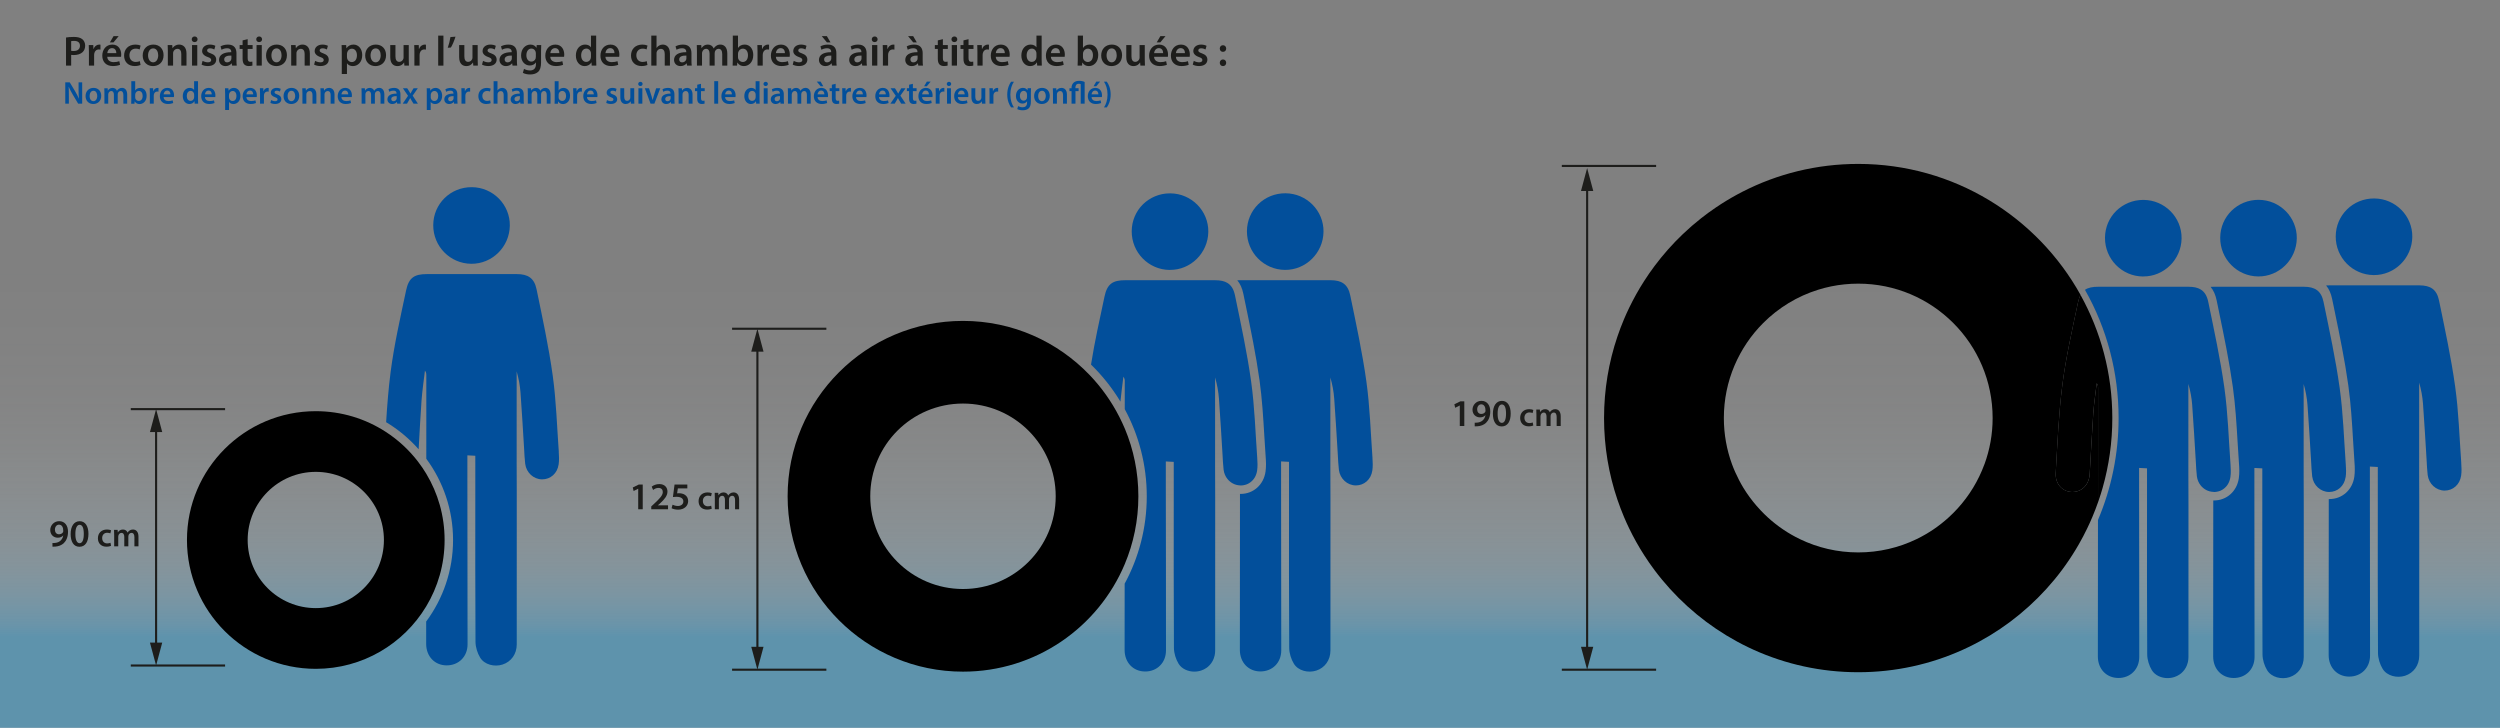 <?xml version="1.0" encoding="UTF-8"?><svg id="Calque_2" xmlns="http://www.w3.org/2000/svg" xmlns:xlink="http://www.w3.org/1999/xlink" viewBox="0 0 1182.76 344.34"><rect x="0" y="0" width="1182.76" height="344.34" fill="#808080" stroke="none"/><defs><style>.cls-1{stroke:#1d1d1b;stroke-miterlimit:10;}.cls-1,.cls-2{fill:none;}.cls-3{fill:url(#Dégradé_sans_nom_7);opacity:.46;}.cls-4{fill:#024f9b;}.cls-5{fill:#1d1d1b;}</style><linearGradient id="Dégradé_sans_nom_7" x1="591.38" y1="27" x2="591.38" y2="301.27" gradientUnits="userSpaceOnUse"><stop offset="0" stop-color="#fff" stop-opacity="0"/><stop offset=".36" stop-color="#fdfefe" stop-opacity="0"/><stop offset=".5" stop-color="#f7fbfd" stop-opacity=".04"/><stop offset=".6" stop-color="#ecf6fc" stop-opacity=".09"/><stop offset=".68" stop-color="#dcf0f9" stop-opacity=".17"/><stop offset=".75" stop-color="#c8e7f6" stop-opacity=".27"/><stop offset=".82" stop-color="#b0ddf3" stop-opacity=".39"/><stop offset=".88" stop-color="#92d0ee" stop-opacity=".54"/><stop offset=".93" stop-color="#70c1e9" stop-opacity=".71"/><stop offset=".98" stop-color="#4ab1e4" stop-opacity=".9"/><stop offset="1" stop-color="#36a9e1"/></linearGradient></defs><g id="Calque_1-2"><g><rect class="cls-3" width="1182.76" height="344.34"/><path class="cls-2" d="M201.7,202.36c0-8.31,.01-16.62,0-24.94,0-.68-.08-1.36-.65-2.09-.55,4.75-1.29,9.49-1.62,14.26-.54,7.64-.93,15.3-1.36,22.95,1.27,1.44,2.48,2.92,3.62,4.46,0-4.89,0-9.77,.01-14.66Z"/><path class="cls-4" d="M264.37,213.76c-.87-12.04-1.22-24.17-2.88-36.11-1.9-13.68-4.85-27.23-7.64-40.78-1.09-5.28-4.01-7.19-9.36-7.2-14.17-.02-28.33-.02-42.5,0-5.97,0-8.59,1.71-9.86,7.69-2.72,12.85-5.66,25.71-7.34,38.72-1.01,7.85-1.62,15.75-2.11,23.66,5.77,3.46,10.95,7.79,15.38,12.81,.44-7.65,.82-15.31,1.36-22.95,.34-4.77,1.07-9.51,1.62-14.26,.56,.73,.65,1.41,.65,2.09,0,8.31,0,16.62,0,24.94,0,4.89,0,9.77-.01,14.66,7.95,10.78,12.66,24.08,12.66,38.47s-4.73,27.76-12.72,38.55c0,3.52,0,7.04,0,10.56,0,5.94,4.06,10.15,9.66,10.18,5.67,.03,9.92-4.09,9.92-9.95,.02-26.15-.05-52.31-.08-78.46,0-3.62,0-7.24,0-10.96,1.45,.08,2.41,.13,3.75,.2,0,5.78,0,11.39,0,17.01,0,23.68-.07,47.36,.09,71.03,.02,2.51,.89,5.31,2.2,7.46,2.06,3.37,6.8,4.51,10.61,3.27,4.06-1.32,6.7-4.95,6.7-9.51,.03-23.88,.02-47.75,.01-71.63,0-4.85-.05-9.7-.05-14.56,0-8.9,0-17.81,0-26.71,0-5.43,0-10.85,0-16.28,.95,3.31,1.57,6.62,1.82,9.95,.66,8.88,1.15,17.78,1.71,26.66,.15,2.37,.21,4.75,.51,7.11,.54,4.24,4,7.35,8,7.37,3.97,.01,7.22-2.81,7.83-7.11,.28-1.94,.19-3.96,.05-5.92Z"/><path class="cls-4" d="M222.93,124.8c9.92,.1,18.12-7.99,18.27-18.03,.15-9.95-7.96-18.16-17.99-18.22-10.11-.06-18.19,7.89-18.24,17.94-.05,10.05,7.96,18.21,17.96,18.31Z"/><path d="M201.68,224.15c-1.21-2.01-2.53-3.94-3.95-5.79-4.25-5.53-9.44-10.31-15.31-14.1-9.52-6.15-20.84-9.73-33.02-9.73-33.66,0-60.95,27.29-60.95,60.95s27.29,60.95,60.95,60.95c22.17,0,41.57-11.84,52.23-29.54,5.53-9.17,8.71-19.92,8.71-31.41s-3.17-22.17-8.67-31.33Zm-52.28,63.55c-17.8,0-32.23-14.43-32.23-32.23s14.43-32.23,32.23-32.23,32.23,14.43,32.23,32.23-14.43,32.23-32.23,32.23Z"/><g><path class="cls-2" d="M532.15,180.31c0-.68-.08-1.36-.65-2.09-.46,3.92-1.02,7.83-1.4,11.76,.71,1.17,1.39,2.37,2.04,3.57,0-4.42,0-8.83,0-13.25Z"/><path class="cls-4" d="M649.33,216.65c-.87-12.04-1.22-24.17-2.88-36.11-1.9-13.68-4.85-27.23-7.64-40.78-1.09-5.28-4.01-7.19-9.36-7.2-14.17-.02-28.33-.02-42.5,0-.56,0-1.08,.02-1.58,.05,1.36,1.62,2.31,3.73,2.85,6.34,.36,1.77,.73,3.54,1.1,5.31,2.41,11.65,4.91,23.7,6.58,35.72,1.21,8.68,1.74,17.52,2.25,26.07,.2,3.38,.41,6.88,.66,10.3,.16,2.14,.25,4.45-.08,6.78-.89,6.2-5.73,10.54-11.8,10.54-.1,0-.19-.01-.29-.01-.02,24.61-.05,49.22-.05,73.82,0,5.94,4.06,10.15,9.66,10.18,5.67,.03,9.92-4.09,9.92-9.95,.02-26.15-.05-52.31-.08-78.46,0-3.62,0-7.24,0-10.96,1.45,.08,2.41,.13,3.75,.2,0,5.78,0,11.39,0,17.01,0,23.68-.07,47.36,.09,71.03,.02,2.51,.89,5.31,2.2,7.46,2.06,3.37,6.8,4.51,10.61,3.27,4.06-1.32,6.7-4.95,6.7-9.51,.03-23.88,.02-47.75,.01-71.63,0-4.85-.05-9.7-.05-14.56,0-8.9,0-17.81,0-26.71,0-5.43,0-10.85,0-16.28,.95,3.31,1.57,6.62,1.82,9.95,.66,8.88,1.15,17.78,1.71,26.66,.15,2.37,.21,4.75,.51,7.11,.54,4.24,4,7.35,8,7.37,3.97,.01,7.22-2.81,7.83-7.11,.28-1.94,.19-3.96,.05-5.92Z"/><path class="cls-4" d="M607.89,127.69c9.92,.1,18.12-7.99,18.27-18.03,.15-9.95-7.96-18.16-17.99-18.22-10.11-.06-18.19,7.89-18.24,17.94-.05,10.05,7.96,18.21,17.96,18.31Z"/><path class="cls-4" d="M586.94,229.68h.03c.12,0,.23-.01,.35-.02,.12,0,.25,0,.37-.02,.12-.01,.24-.03,.36-.05,.12-.02,.24-.03,.35-.05,.12-.02,.23-.05,.34-.08,.12-.03,.24-.05,.35-.08,.11-.03,.21-.07,.32-.1,.12-.04,.23-.07,.35-.11,.1-.04,.2-.09,.3-.13,.11-.05,.23-.09,.34-.15,.09-.05,.18-.1,.27-.15,.11-.06,.23-.12,.33-.18,.09-.06,.18-.12,.26-.18,.1-.07,.21-.14,.31-.21,.09-.06,.17-.14,.25-.21,.1-.08,.19-.15,.29-.23,.08-.07,.16-.15,.23-.23,.09-.09,.18-.17,.27-.26,.07-.07,.13-.16,.2-.23,.09-.1,.18-.2,.26-.3,.06-.08,.12-.17,.18-.25,.08-.11,.16-.22,.23-.33,.07-.11,.13-.22,.19-.33,.06-.1,.12-.19,.17-.3,.06-.11,.11-.23,.16-.34,.05-.11,.11-.22,.15-.33,.05-.12,.09-.24,.13-.36,.04-.12,.09-.23,.13-.35,.04-.13,.08-.27,.11-.41,.03-.11,.07-.22,.09-.34,.06-.26,.11-.52,.15-.79,.28-1.94,.19-3.96,.05-5.92-.87-12.04-1.22-24.17-2.88-36.11-1.9-13.68-4.85-27.23-7.64-40.78-.6-2.91-1.76-4.8-3.58-5.91-1.48-.9-3.38-1.29-5.78-1.29-7.57-.01-15.13-.02-22.7-.02-6.6,0-13.2,0-19.81,.01-5.97,0-8.59,1.71-9.86,7.69-2.27,10.71-4.68,21.43-6.39,32.23,5.35,5.2,10.03,11.09,13.91,17.51,.38-3.93,.94-7.84,1.4-11.76,.56,.73,.65,1.41,.65,2.09,0,4.42,0,8.83,0,13.25,6.64,12.28,10.41,26.32,10.41,41.23s-3.79,29.03-10.46,41.33c0,10.46-.02,20.91-.02,31.37,0,5.94,4.06,10.15,9.66,10.18,.02,0,.04,0,.06,0,.17,0,.34-.02,.51-.02,.17,0,.34,0,.5-.02,.18-.02,.35-.05,.52-.07,.16-.02,.33-.04,.49-.07,.17-.03,.33-.08,.49-.12,.16-.04,.32-.07,.47-.11,.16-.05,.31-.11,.47-.16,.15-.05,.3-.1,.45-.15,.15-.06,.3-.13,.44-.2,.14-.07,.29-.12,.43-.2,.14-.07,.27-.16,.41-.24,.13-.08,.27-.15,.4-.24,.13-.09,.26-.19,.39-.28,.12-.09,.25-.18,.37-.27,.12-.1,.23-.21,.35-.32,.11-.1,.23-.2,.34-.31,.11-.11,.21-.23,.32-.35,.1-.11,.21-.22,.31-.34,.1-.12,.19-.26,.28-.38,.09-.13,.19-.25,.28-.38,.09-.14,.17-.28,.25-.42,.08-.13,.16-.26,.23-.4,.08-.15,.14-.31,.22-.47,.06-.14,.13-.27,.19-.41,.06-.16,.11-.33,.17-.49,.05-.15,.11-.29,.15-.44,.05-.18,.09-.37,.13-.56,.03-.14,.07-.28,.1-.42,.04-.23,.07-.46,.1-.7,.01-.11,.04-.22,.05-.33,.03-.35,.05-.71,.05-1.08h0c0-13.08,0-26.15-.02-39.23-.02-13.08-.04-26.15-.06-39.23,0-3.62,0-7.24,0-10.96,1.45,.08,2.41,.13,3.75,.2v4.31c0,1.43,0,2.85,0,4.26v4.23c0,1.41,0,2.81,0,4.21,0,23.68-.07,47.36,.09,71.03,.02,2.51,.89,5.31,2.2,7.46,.17,.28,.36,.53,.57,.78,.05,.06,.11,.13,.16,.19,.19,.22,.4,.43,.62,.62,.02,.02,.04,.04,.06,.05,.24,.21,.49,.39,.76,.57,.07,.05,.14,.09,.21,.13,.24,.15,.48,.29,.73,.41,.04,.02,.08,.04,.12,.06,.29,.14,.59,.26,.89,.36,.08,.03,.15,.05,.23,.08,.26,.09,.53,.16,.8,.22,.06,.01,.11,.03,.17,.04,.32,.07,.64,.12,.96,.16,.08,0,.16,.01,.24,.02,.27,.03,.55,.04,.82,.04,.05,0,.09,0,.14,0,.03,0,.05,0,.08,0,.15,0,.3,0,.44-.02,.11,0,.22,0,.33-.02,.16-.01,.31-.03,.46-.05,.1-.01,.21-.02,.31-.04,.17-.03,.34-.06,.5-.1,.09-.02,.17-.03,.26-.05,.24-.06,.48-.13,.72-.2,0,0,.02,0,.03,0,.95-.31,1.82-.75,2.6-1.29,.26-.18,.51-.38,.75-.58,1.14-.99,2.04-2.24,2.61-3.68,.19-.48,.35-.98,.47-1.5,.18-.78,.27-1.6,.27-2.46,.03-23.88,.02-47.75,.01-71.63,0-2.16-.01-4.32-.02-6.48-.01-2.69-.03-5.39-.03-8.08,0-8.9,0-17.81,0-26.71,0-5.43,0-10.85,0-16.28,.95,3.31,1.57,6.62,1.82,9.95,.66,8.88,1.15,17.78,1.71,26.66,.15,2.37,.21,4.75,.51,7.11,.21,1.65,.86,3.12,1.81,4.31,1.44,1.8,3.56,2.94,5.89,3.04,.1,0,.2,.02,.3,.02Z"/><path class="cls-4" d="M553.38,127.69c.06,0,.12,0,.18,0,.29,0,.57-.03,.86-.04,.29-.01,.59-.02,.88-.04,.31-.03,.62-.09,.93-.13,.28-.04,.57-.07,.85-.13,.3-.06,.6-.15,.9-.22,.28-.07,.56-.13,.83-.21,.29-.09,.57-.2,.86-.31,.26-.1,.53-.18,.79-.29,.28-.12,.55-.26,.83-.39,.25-.12,.51-.23,.75-.36,.27-.15,.52-.31,.78-.47,.24-.14,.48-.28,.71-.43,.25-.17,.49-.36,.73-.54,.22-.16,.45-.32,.66-.49,.23-.19,.45-.4,.68-.61,.2-.18,.42-.36,.61-.55,.22-.21,.41-.45,.62-.67,.19-.2,.38-.4,.56-.61,.2-.24,.37-.49,.56-.73,.16-.22,.34-.43,.49-.66,.18-.26,.33-.53,.49-.8,.14-.23,.3-.46,.43-.69,.15-.28,.28-.57,.43-.86,.12-.24,.25-.47,.35-.72,.13-.31,.24-.63,.36-.94,.09-.24,.19-.47,.27-.72,.11-.34,.19-.69,.28-1.04,.06-.23,.14-.46,.19-.69,.08-.39,.14-.78,.2-1.18,.03-.21,.08-.41,.1-.62,.07-.61,.11-1.23,.12-1.85,.15-9.95-7.96-18.16-17.99-18.22-.04,0-.07,0-.11,0-.31,0-.61,.03-.91,.04-.3,.01-.6,.02-.9,.04-.32,.03-.62,.09-.93,.13-.29,.04-.59,.07-.88,.13-.3,.06-.59,.14-.89,.22-.29,.07-.58,.13-.86,.22-.29,.09-.56,.2-.84,.3-.28,.1-.56,.19-.83,.3-.27,.11-.53,.25-.79,.37-.27,.13-.54,.24-.8,.38-.25,.14-.49,.29-.74,.44-.25,.15-.51,.29-.76,.45-.24,.16-.46,.34-.69,.5-.24,.17-.48,.34-.71,.52-.22,.18-.42,.38-.63,.56-.22,.2-.45,.38-.66,.59-.2,.2-.38,.41-.57,.62-.2,.22-.41,.42-.6,.65-.18,.22-.35,.46-.52,.68-.18,.23-.36,.46-.52,.7-.16,.24-.3,.5-.46,.74-.15,.25-.31,.48-.45,.74-.14,.26-.26,.54-.39,.8-.12,.26-.26,.51-.37,.77-.12,.29-.22,.59-.33,.88-.09,.26-.2,.51-.28,.77-.1,.33-.18,.67-.26,1-.06,.24-.14,.48-.19,.73-.08,.38-.12,.76-.18,1.15-.03,.22-.08,.43-.1,.65-.06,.61-.1,1.23-.1,1.86-.05,10.05,7.96,18.21,17.96,18.31Z"/><path d="M532.15,202.77c-.79-1.88-1.66-3.72-2.57-5.52-3.72-7.31-8.48-13.99-14.1-19.86-15.1-15.75-36.34-25.57-59.88-25.57-45.82,0-82.97,37.15-82.97,82.97s37.15,82.97,82.97,82.97c34.43,0,63.95-20.97,76.51-50.83,4.16-9.88,6.46-20.74,6.46-32.14s-2.29-22.17-6.41-32.02Zm-76.56,75.89c-24.23,0-43.87-19.64-43.87-43.87s19.64-43.87,43.87-43.87,43.87,19.64,43.87,43.87-19.64,43.87-43.87,43.87Z"/></g><line class="cls-1" x1="106.49" y1="193.56" x2="61.87" y2="193.56"/><line class="cls-1" x1="106.49" y1="314.86" x2="61.87" y2="314.86"/><g><line class="cls-1" x1="73.85" y1="202.42" x2="73.85" y2="306.01"/><polygon class="cls-5" points="70.94 204.4 73.85 193.56 76.75 204.4 70.94 204.4"/><polygon class="cls-5" points="70.94 304.02 73.85 314.86 76.75 304.02 70.94 304.02"/></g><g><path class="cls-5" d="M24.83,256.9c.34,.04,.68,.02,1.22-.04,.86-.07,1.73-.38,2.38-.9,.76-.61,1.28-1.5,1.49-2.59l-.04-.02c-.59,.67-1.42,1.04-2.56,1.04-2.03,0-3.55-1.48-3.55-3.64s1.73-4.18,4.23-4.18c2.72,0,4.18,2.14,4.18,4.99,0,2.5-.83,4.29-2.03,5.44-1.03,.95-2.43,1.49-4,1.6-.5,.05-1.01,.05-1.33,.04v-1.75Zm1.15-6.27c.02,1.21,.7,2.14,1.93,2.14,.9,0,1.55-.41,1.89-.97,.07-.14,.13-.32,.13-.63,.02-1.58-.58-2.95-2.02-2.95-1.12,0-1.93,.99-1.93,2.41Z"/><path class="cls-5" d="M41.85,252.56c0,3.76-1.48,6.12-4.27,6.12s-4.14-2.45-4.16-6.01c0-3.64,1.55-6.09,4.29-6.09s4.14,2.52,4.14,5.98Zm-6.19,.11c-.02,2.84,.77,4.32,2,4.32,1.3,0,1.98-1.58,1.98-4.39s-.65-4.32-1.98-4.32c-1.19,0-2.02,1.46-2,4.39Z"/><path class="cls-5" d="M52.55,258.24c-.42,.19-1.23,.4-2.21,.4-2.43,0-4.02-1.55-4.02-3.97s1.6-4.16,4.34-4.16c.72,0,1.46,.16,1.9,.37l-.35,1.47c-.32-.14-.78-.3-1.49-.3-1.5,0-2.4,1.1-2.38,2.53,0,1.6,1.04,2.51,2.38,2.51,.69,0,1.17-.14,1.55-.3l.27,1.46Z"/><path class="cls-5" d="M54.01,253.01c0-.9-.02-1.65-.06-2.32h1.7l.08,1.15h.05c.38-.61,1.09-1.33,2.4-1.33,1.02,0,1.82,.58,2.16,1.44h.03c.27-.43,.59-.75,.96-.98,.43-.3,.93-.46,1.57-.46,1.3,0,2.61,.88,2.61,3.38v4.59h-1.92v-4.31c0-1.3-.45-2.06-1.39-2.06-.67,0-1.17,.48-1.38,1.04-.05,.19-.1,.43-.1,.66v4.67h-1.92v-4.51c0-1.09-.43-1.86-1.34-1.86-.74,0-1.23,.58-1.41,1.12-.08,.19-.11,.42-.11,.64v4.61h-1.92v-5.47Z"/></g><line class="cls-1" x1="390.96" y1="155.53" x2="346.35" y2="155.53"/><line class="cls-1" x1="390.96" y1="316.84" x2="346.35" y2="316.84"/><g><line class="cls-1" x1="358.33" y1="164.39" x2="358.33" y2="307.98"/><polygon class="cls-5" points="355.42 166.37 358.33 155.53 361.23 166.37 355.42 166.37"/><polygon class="cls-5" points="355.42 306 358.33 316.84 361.23 306 355.42 306"/></g><g><path class="cls-5" d="M301.94,231.22h-.04l-2.14,1.08-.38-1.67,2.85-1.4h1.85v11.7h-2.14v-9.71Z"/><path class="cls-5" d="M308.11,240.93v-1.35l1.39-1.28c2.75-2.56,4.05-3.96,4.07-5.51,0-1.04-.56-1.96-2.09-1.96-1.03,0-1.91,.52-2.5,.97l-.65-1.57c.85-.68,2.12-1.21,3.6-1.21,2.59,0,3.85,1.64,3.85,3.55,0,2.05-1.48,3.71-3.51,5.6l-1.03,.88v.04h4.81v1.84h-7.94Z"/><path class="cls-5" d="M325.19,231.06h-4.5l-.34,2.34c.27-.04,.5-.05,.85-.05,1.03,0,2.05,.23,2.84,.76,.88,.56,1.53,1.55,1.53,2.97,0,2.23-1.85,4.05-4.74,4.05-1.35,0-2.48-.34-3.1-.68l.45-1.67c.5,.27,1.51,.61,2.57,.61,1.3,0,2.54-.74,2.54-2.14,0-1.33-.99-2.21-3.33-2.21-.65,0-1.13,.04-1.6,.11l.77-5.91h6.05v1.84Z"/><path class="cls-5" d="M336.73,240.69c-.42,.19-1.23,.4-2.21,.4-2.43,0-4.02-1.55-4.02-3.97s1.6-4.16,4.34-4.16c.72,0,1.46,.16,1.91,.37l-.35,1.47c-.32-.14-.78-.3-1.49-.3-1.5,0-2.4,1.1-2.38,2.53,0,1.6,1.04,2.51,2.38,2.51,.69,0,1.17-.14,1.55-.3l.27,1.46Z"/><path class="cls-5" d="M338.18,235.46c0-.9-.02-1.65-.06-2.32h1.7l.08,1.15h.05c.38-.61,1.09-1.33,2.4-1.33,1.02,0,1.82,.58,2.16,1.44h.03c.27-.43,.59-.75,.96-.98,.43-.3,.93-.46,1.57-.46,1.3,0,2.61,.88,2.61,3.38v4.59h-1.92v-4.31c0-1.3-.45-2.06-1.39-2.06-.67,0-1.17,.48-1.38,1.04-.05,.19-.1,.43-.1,.66v4.67h-1.92v-4.51c0-1.09-.43-1.86-1.34-1.86-.74,0-1.23,.58-1.41,1.12-.08,.19-.11,.42-.11,.64v4.61h-1.92v-5.47Z"/></g><line class="cls-1" x1="783.52" y1="78.51" x2="738.9" y2="78.51"/><line class="cls-1" x1="783.52" y1="316.84" x2="738.9" y2="316.84"/><g><line class="cls-1" x1="750.88" y1="88.37" x2="750.88" y2="307.98"/><polygon class="cls-5" points="747.97 90.35 750.88 79.51 753.78 90.35 747.97 90.35"/><polygon class="cls-5" points="747.97 306 750.88 316.84 753.78 306 747.97 306"/></g><g><path class="cls-5" d="M690.63,191.85h-.04l-2.14,1.08-.38-1.67,2.85-1.4h1.85v11.7h-2.14v-9.71Z"/><path class="cls-5" d="M697.7,199.97c.34,.04,.68,.02,1.22-.04,.86-.07,1.73-.38,2.38-.9,.76-.61,1.28-1.5,1.49-2.59l-.04-.02c-.59,.67-1.42,1.04-2.56,1.04-2.03,0-3.55-1.48-3.55-3.64s1.73-4.18,4.23-4.18c2.72,0,4.18,2.14,4.18,4.99,0,2.5-.83,4.29-2.03,5.44-1.03,.95-2.43,1.49-4,1.6-.5,.05-1.01,.05-1.33,.04v-1.75Zm1.15-6.27c.02,1.21,.7,2.14,1.93,2.14,.9,0,1.55-.41,1.89-.97,.07-.14,.13-.32,.13-.63,.02-1.58-.58-2.95-2.02-2.95-1.12,0-1.93,.99-1.93,2.41Z"/><path class="cls-5" d="M714.72,195.63c0,3.76-1.48,6.12-4.27,6.12s-4.14-2.45-4.16-6.01c0-3.64,1.55-6.09,4.29-6.09s4.14,2.52,4.14,5.98Zm-6.19,.11c-.02,2.84,.77,4.32,2,4.32,1.3,0,1.98-1.58,1.98-4.39s-.65-4.32-1.98-4.32c-1.19,0-2.02,1.46-2,4.39Z"/><path class="cls-5" d="M725.42,201.31c-.42,.19-1.23,.4-2.21,.4-2.43,0-4.02-1.55-4.02-3.97s1.6-4.16,4.34-4.16c.72,0,1.46,.16,1.9,.37l-.35,1.47c-.32-.14-.78-.3-1.49-.3-1.5,0-2.4,1.1-2.38,2.53,0,1.6,1.04,2.51,2.38,2.51,.69,0,1.17-.14,1.55-.3l.27,1.46Z"/><path class="cls-5" d="M726.88,196.08c0-.9-.02-1.65-.06-2.32h1.7l.08,1.15h.05c.38-.61,1.09-1.33,2.4-1.33,1.02,0,1.82,.58,2.16,1.44h.03c.27-.43,.59-.75,.96-.98,.43-.3,.93-.46,1.57-.46,1.3,0,2.61,.88,2.61,3.38v4.59h-1.92v-4.31c0-1.3-.45-2.06-1.39-2.06-.67,0-1.17,.48-1.38,1.04-.05,.19-.1,.43-.1,.66v4.67h-1.92v-4.51c0-1.09-.43-1.86-1.34-1.86-.74,0-1.23,.58-1.41,1.12-.08,.19-.11,.42-.11,.64v4.61h-1.92v-5.47Z"/></g><g><path class="cls-5" d="M31.23,17.75c.88-.16,2.1-.28,3.76-.28,1.8,0,3.12,.38,3.98,1.1,.8,.66,1.32,1.72,1.32,2.98s-.4,2.34-1.16,3.06c-.98,.98-2.52,1.44-4.26,1.44-.46,0-.88-.02-1.2-.08v5.08h-2.44v-13.3Zm2.44,6.28c.3,.08,.7,.1,1.2,.1,1.84,0,2.96-.9,2.96-2.48s-1.04-2.3-2.74-2.3c-.68,0-1.16,.06-1.42,.12v4.56Z"/><path class="cls-5" d="M42.07,24.45c0-1.32-.02-2.26-.08-3.14h2.14l.08,1.86h.08c.48-1.38,1.62-2.08,2.66-2.08,.24,0,.38,.02,.58,.06v2.32c-.2-.04-.42-.08-.72-.08-1.18,0-1.98,.76-2.2,1.86-.04,.22-.08,.48-.08,.76v5.04h-2.46v-6.6Z"/><path class="cls-5" d="M50.75,26.87c.06,1.76,1.44,2.52,3,2.52,1.14,0,1.96-.16,2.7-.44l.36,1.7c-.84,.34-2,.6-3.4,.6-3.16,0-5.02-1.94-5.02-4.92,0-2.7,1.64-5.24,4.76-5.24s4.2,2.6,4.2,4.74c0,.46-.04,.82-.08,1.04h-6.52Zm4.28-1.72c.02-.9-.38-2.38-2.02-2.38-1.52,0-2.16,1.38-2.26,2.38h4.28Zm1.12-8.06l-2.46,2.96h-1.7l1.74-2.96h2.42Z"/><path class="cls-5" d="M66.49,30.75c-.52,.24-1.54,.5-2.76,.5-3.04,0-5.02-1.94-5.02-4.96s2-5.2,5.42-5.2c.9,0,1.82,.2,2.38,.46l-.44,1.84c-.4-.18-.98-.38-1.86-.38-1.88,0-3,1.38-2.98,3.16,0,2,1.3,3.14,2.98,3.14,.86,0,1.46-.18,1.94-.38l.34,1.82Z"/><path class="cls-5" d="M77.39,26.09c0,3.58-2.52,5.18-5,5.18-2.76,0-4.88-1.9-4.88-5.02s2.1-5.16,5.04-5.16,4.84,2.04,4.84,5Zm-7.34,.1c0,1.88,.92,3.3,2.42,3.3,1.4,0,2.38-1.38,2.38-3.34,0-1.52-.68-3.26-2.36-3.26s-2.44,1.68-2.44,3.3Z"/><path class="cls-5" d="M79.41,24.21c0-1.12-.02-2.06-.08-2.9h2.16l.12,1.46h.06c.42-.76,1.48-1.68,3.1-1.68,1.7,0,3.46,1.1,3.46,4.18v5.78h-2.46v-5.5c0-1.4-.52-2.46-1.86-2.46-.98,0-1.66,.7-1.92,1.44-.08,.22-.1,.52-.1,.8v5.72h-2.48v-6.84Z"/><path class="cls-5" d="M93.47,18.59c0,.74-.54,1.32-1.4,1.32s-1.36-.58-1.36-1.32,.56-1.34,1.38-1.34,1.36,.58,1.38,1.34Zm-2.62,12.46v-9.74h2.48v9.74h-2.48Z"/><path class="cls-5" d="M95.85,28.79c.56,.34,1.62,.7,2.5,.7,1.08,0,1.56-.44,1.56-1.08s-.4-1-1.6-1.42c-1.9-.66-2.7-1.7-2.68-2.84,0-1.72,1.42-3.06,3.68-3.06,1.08,0,2.02,.28,2.58,.58l-.48,1.74c-.42-.24-1.2-.56-2.06-.56s-1.36,.42-1.36,1.02,.46,.92,1.7,1.36c1.76,.64,2.58,1.54,2.6,2.98,0,1.76-1.38,3.04-3.96,3.04-1.18,0-2.24-.28-2.96-.68l.48-1.78Z"/><path class="cls-5" d="M109.79,31.05l-.16-1.08h-.06c-.6,.76-1.62,1.3-2.88,1.3-1.96,0-3.06-1.42-3.06-2.9,0-2.46,2.18-3.7,5.78-3.68v-.16c0-.64-.26-1.7-1.98-1.7-.96,0-1.96,.3-2.62,.72l-.48-1.6c.72-.44,1.98-.86,3.52-.86,3.12,0,4.02,1.98,4.02,4.1v3.52c0,.88,.04,1.74,.14,2.34h-2.22Zm-.32-4.76c-1.74-.04-3.4,.34-3.4,1.82,0,.96,.62,1.4,1.4,1.4,.98,0,1.7-.64,1.92-1.34,.06-.18,.08-.38,.08-.54v-1.34Z"/><path class="cls-5" d="M117.17,18.53v2.78h2.34v1.84h-2.34v4.3c0,1.18,.32,1.8,1.26,1.8,.42,0,.74-.06,.96-.12l.04,1.88c-.36,.14-1,.24-1.78,.24-.9,0-1.66-.3-2.12-.8-.52-.56-.76-1.44-.76-2.72v-4.58h-1.4v-1.84h1.4v-2.2l2.4-.58Z"/><path class="cls-5" d="M123.99,18.59c0,.74-.54,1.32-1.4,1.32s-1.36-.58-1.36-1.32,.56-1.34,1.38-1.34,1.36,.58,1.38,1.34Zm-2.62,12.46v-9.74h2.48v9.74h-2.48Z"/><path class="cls-5" d="M135.75,26.09c0,3.58-2.52,5.18-5,5.18-2.76,0-4.88-1.9-4.88-5.02s2.1-5.16,5.04-5.16,4.84,2.04,4.84,5Zm-7.34,.1c0,1.88,.92,3.3,2.42,3.3,1.4,0,2.38-1.38,2.38-3.34,0-1.52-.68-3.26-2.36-3.26s-2.44,1.68-2.44,3.3Z"/><path class="cls-5" d="M137.77,24.21c0-1.12-.02-2.06-.08-2.9h2.16l.12,1.46h.06c.42-.76,1.48-1.68,3.1-1.68,1.7,0,3.46,1.1,3.46,4.18v5.78h-2.46v-5.5c0-1.4-.52-2.46-1.86-2.46-.98,0-1.66,.7-1.92,1.44-.08,.22-.1,.52-.1,.8v5.72h-2.48v-6.84Z"/><path class="cls-5" d="M149.09,28.79c.56,.34,1.62,.7,2.5,.7,1.08,0,1.56-.44,1.56-1.08s-.4-1-1.6-1.42c-1.9-.66-2.7-1.7-2.68-2.84,0-1.72,1.42-3.06,3.68-3.06,1.08,0,2.02,.28,2.58,.58l-.48,1.74c-.42-.24-1.2-.56-2.06-.56s-1.36,.42-1.36,1.02,.46,.92,1.7,1.36c1.76,.64,2.58,1.54,2.6,2.98,0,1.76-1.38,3.04-3.96,3.04-1.18,0-2.24-.28-2.96-.68l.48-1.78Z"/><path class="cls-5" d="M161.69,24.55c0-1.28-.04-2.32-.08-3.24h2.16l.12,1.5h.04c.72-1.1,1.86-1.72,3.34-1.72,2.24,0,4.1,1.92,4.1,4.96,0,3.52-2.22,5.22-4.44,5.22-1.22,0-2.24-.52-2.74-1.3h-.04v5.04h-2.46v-10.46Zm2.46,2.42c0,.24,.02,.46,.08,.68,.24,1,1.12,1.72,2.16,1.72,1.56,0,2.48-1.3,2.48-3.22,0-1.72-.84-3.12-2.42-3.12-1.02,0-1.96,.74-2.2,1.82-.06,.2-.1,.42-.1,.62v1.5Z"/><path class="cls-5" d="M182.65,26.09c0,3.58-2.52,5.18-5,5.18-2.76,0-4.88-1.9-4.88-5.02s2.1-5.16,5.04-5.16,4.84,2.04,4.84,5Zm-7.34,.1c0,1.88,.92,3.3,2.42,3.3,1.4,0,2.38-1.38,2.38-3.34,0-1.52-.68-3.26-2.36-3.26s-2.44,1.68-2.44,3.3Z"/><path class="cls-5" d="M193.39,28.13c0,1.16,.04,2.12,.08,2.92h-2.16l-.12-1.48h-.04c-.42,.7-1.38,1.7-3.12,1.7s-3.4-1.06-3.4-4.24v-5.72h2.46v5.3c0,1.62,.52,2.66,1.82,2.66,.98,0,1.62-.7,1.88-1.32,.08-.22,.14-.48,.14-.76v-5.88h2.46v6.82Z"/><path class="cls-5" d="M196.05,24.45c0-1.32-.02-2.26-.08-3.14h2.14l.08,1.86h.08c.48-1.38,1.62-2.08,2.66-2.08,.24,0,.38,.02,.58,.06v2.32c-.2-.04-.42-.08-.72-.08-1.18,0-1.98,.76-2.2,1.86-.04,.22-.08,.48-.08,.76v5.04h-2.46v-6.6Z"/><path class="cls-5" d="M207.31,16.85h2.48v14.2h-2.48v-14.2Z"/><path class="cls-5" d="M215.49,17.35c-.54,1.82-1.4,3.88-2.16,5.12l-1.5,.14c.52-1.46,1.04-3.46,1.28-5.08l2.38-.18Z"/><path class="cls-5" d="M225.99,28.13c0,1.16,.04,2.12,.08,2.92h-2.16l-.12-1.48h-.04c-.42,.7-1.38,1.7-3.12,1.7s-3.4-1.06-3.4-4.24v-5.72h2.46v5.3c0,1.62,.52,2.66,1.82,2.66,.98,0,1.62-.7,1.88-1.32,.08-.22,.14-.48,.14-.76v-5.88h2.46v6.82Z"/><path class="cls-5" d="M228.53,28.79c.56,.34,1.62,.7,2.5,.7,1.08,0,1.56-.44,1.56-1.08s-.4-1-1.6-1.42c-1.9-.66-2.7-1.7-2.68-2.84,0-1.72,1.42-3.06,3.68-3.06,1.08,0,2.02,.28,2.58,.58l-.48,1.74c-.42-.24-1.2-.56-2.06-.56s-1.36,.42-1.36,1.02,.46,.92,1.7,1.36c1.76,.64,2.58,1.54,2.6,2.98,0,1.76-1.38,3.04-3.96,3.04-1.18,0-2.24-.28-2.96-.68l.48-1.78Z"/><path class="cls-5" d="M242.47,31.05l-.16-1.08h-.06c-.6,.76-1.62,1.3-2.88,1.3-1.96,0-3.06-1.42-3.06-2.9,0-2.46,2.18-3.7,5.78-3.68v-.16c0-.64-.26-1.7-1.98-1.7-.96,0-1.96,.3-2.62,.72l-.48-1.6c.72-.44,1.98-.86,3.52-.86,3.12,0,4.02,1.98,4.02,4.1v3.52c0,.88,.04,1.74,.14,2.34h-2.22Zm-.32-4.76c-1.74-.04-3.4,.34-3.4,1.82,0,.96,.62,1.4,1.4,1.4,.98,0,1.7-.64,1.92-1.34,.06-.18,.08-.38,.08-.54v-1.34Z"/><path class="cls-5" d="M256.05,21.31c-.04,.66-.08,1.46-.08,2.8v5.52c0,2.04-.42,3.5-1.44,4.42-1.02,.9-2.42,1.18-3.76,1.18-1.24,0-2.56-.26-3.4-.78l.54-1.86c.62,.36,1.66,.74,2.84,.74,1.6,0,2.8-.84,2.8-2.94v-.84h-.04c-.56,.86-1.56,1.44-2.84,1.44-2.42,0-4.14-2-4.14-4.76,0-3.2,2.08-5.14,4.42-5.14,1.48,0,2.36,.72,2.82,1.52h.04l.1-1.3h2.14Zm-2.54,3.9c0-.22-.02-.46-.08-.66-.26-.9-.96-1.58-2-1.58-1.38,0-2.4,1.2-2.4,3.18,0,1.66,.84,3,2.38,3,.92,0,1.72-.6,2-1.48,.06-.26,.1-.6,.1-.88v-1.58Z"/><path class="cls-5" d="M260.35,26.87c.06,1.76,1.44,2.52,3,2.52,1.14,0,1.96-.16,2.7-.44l.36,1.7c-.84,.34-2,.6-3.4,.6-3.16,0-5.02-1.94-5.02-4.92,0-2.7,1.64-5.24,4.76-5.24s4.2,2.6,4.2,4.74c0,.46-.04,.82-.08,1.04h-6.52Zm4.28-1.72c.02-.9-.38-2.38-2.02-2.38-1.52,0-2.16,1.38-2.26,2.38h4.28Z"/><path class="cls-5" d="M282.05,16.85v11.46c0,1,.04,2.08,.08,2.74h-2.2l-.1-1.54h-.04c-.58,1.08-1.76,1.76-3.18,1.76-2.32,0-4.16-1.98-4.16-4.98-.02-3.26,2.02-5.2,4.36-5.2,1.34,0,2.3,.56,2.74,1.28h.04v-5.52h2.46Zm-2.46,8.52c0-.2-.02-.44-.06-.64-.22-.96-1-1.74-2.12-1.74-1.58,0-2.46,1.4-2.46,3.22s.88,3.08,2.44,3.08c1,0,1.88-.68,2.12-1.74,.06-.22,.08-.46,.08-.72v-1.46Z"/><path class="cls-5" d="M286.43,26.87c.06,1.76,1.44,2.52,3,2.52,1.14,0,1.96-.16,2.7-.44l.36,1.7c-.84,.34-2,.6-3.4,.6-3.16,0-5.02-1.94-5.02-4.92,0-2.7,1.64-5.24,4.76-5.24s4.2,2.6,4.2,4.74c0,.46-.04,.82-.08,1.04h-6.52Zm4.28-1.72c.02-.9-.38-2.38-2.02-2.38-1.52,0-2.16,1.38-2.26,2.38h4.28Z"/><path class="cls-5" d="M306.31,30.75c-.52,.24-1.54,.5-2.76,.5-3.04,0-5.02-1.94-5.02-4.96s2-5.2,5.42-5.2c.9,0,1.82,.2,2.38,.46l-.44,1.84c-.4-.18-.98-.38-1.86-.38-1.88,0-3,1.38-2.98,3.16,0,2,1.3,3.14,2.98,3.14,.86,0,1.46-.18,1.94-.38l.34,1.82Z"/><path class="cls-5" d="M308.13,16.85h2.48v5.8h.04c.3-.46,.7-.84,1.22-1.12,.48-.28,1.06-.44,1.68-.44,1.66,0,3.4,1.1,3.4,4.22v5.74h-2.46v-5.46c0-1.42-.52-2.48-1.88-2.48-.96,0-1.64,.64-1.9,1.38-.08,.2-.1,.46-.1,.74v5.82h-2.48v-14.2Z"/><path class="cls-5" d="M325.05,31.05l-.16-1.08h-.06c-.6,.76-1.62,1.3-2.88,1.3-1.96,0-3.06-1.42-3.06-2.9,0-2.46,2.18-3.7,5.78-3.68v-.16c0-.64-.26-1.7-1.98-1.7-.96,0-1.96,.3-2.62,.72l-.48-1.6c.72-.44,1.98-.86,3.52-.86,3.12,0,4.02,1.98,4.02,4.1v3.52c0,.88,.04,1.74,.14,2.34h-2.22Zm-.32-4.76c-1.74-.04-3.4,.34-3.4,1.82,0,.96,.62,1.4,1.4,1.4,.98,0,1.7-.64,1.92-1.34,.06-.18,.08-.38,.08-.54v-1.34Z"/><path class="cls-5" d="M329.73,24.21c0-1.12-.02-2.06-.08-2.9h2.12l.1,1.44h.06c.48-.76,1.36-1.66,3-1.66,1.28,0,2.28,.72,2.7,1.8h.04c.34-.54,.74-.94,1.2-1.22,.54-.38,1.16-.58,1.96-.58,1.62,0,3.26,1.1,3.26,4.22v5.74h-2.4v-5.38c0-1.62-.56-2.58-1.74-2.58-.84,0-1.46,.6-1.72,1.3-.06,.24-.12,.54-.12,.82v5.84h-2.4v-5.64c0-1.36-.54-2.32-1.68-2.32-.92,0-1.54,.72-1.76,1.4-.1,.24-.14,.52-.14,.8v5.76h-2.4v-6.84Z"/><path class="cls-5" d="M346.61,31.05c.04-.66,.08-1.74,.08-2.74v-11.46h2.46v5.8h.04c.6-.94,1.66-1.56,3.12-1.56,2.38,0,4.08,1.98,4.06,4.94,0,3.5-2.22,5.24-4.42,5.24-1.26,0-2.38-.48-3.08-1.68h-.04l-.12,1.46h-2.1Zm2.54-4.02c0,.2,.02,.4,.06,.58,.26,.98,1.12,1.72,2.18,1.72,1.54,0,2.48-1.24,2.48-3.2,0-1.72-.82-3.12-2.46-3.12-1,0-1.9,.72-2.18,1.8-.04,.18-.08,.4-.08,.64v1.58Z"/><path class="cls-5" d="M358.39,24.45c0-1.32-.02-2.26-.08-3.14h2.14l.08,1.86h.08c.48-1.38,1.62-2.08,2.66-2.08,.24,0,.38,.02,.58,.06v2.32c-.2-.04-.42-.08-.72-.08-1.18,0-1.98,.76-2.2,1.86-.04,.22-.08,.48-.08,.76v5.04h-2.46v-6.6Z"/><path class="cls-5" d="M367.07,26.87c.06,1.76,1.44,2.52,3,2.52,1.14,0,1.96-.16,2.7-.44l.36,1.7c-.84,.34-2,.6-3.4,.6-3.16,0-5.02-1.94-5.02-4.92,0-2.7,1.64-5.24,4.76-5.24s4.2,2.6,4.2,4.74c0,.46-.04,.82-.08,1.04h-6.52Zm4.28-1.72c.02-.9-.38-2.38-2.02-2.38-1.52,0-2.16,1.38-2.26,2.38h4.28Z"/><path class="cls-5" d="M375.52,28.79c.56,.34,1.62,.7,2.5,.7,1.08,0,1.56-.44,1.56-1.08s-.4-1-1.6-1.42c-1.9-.66-2.7-1.7-2.68-2.84,0-1.72,1.42-3.06,3.68-3.06,1.08,0,2.02,.28,2.58,.58l-.48,1.74c-.42-.24-1.2-.56-2.06-.56s-1.36,.42-1.36,1.02,.46,.92,1.7,1.36c1.76,.64,2.58,1.54,2.6,2.98,0,1.76-1.38,3.04-3.96,3.04-1.18,0-2.24-.28-2.96-.68l.48-1.78Z"/><path class="cls-5" d="M393.61,31.05l-.16-1.08h-.06c-.6,.76-1.62,1.3-2.88,1.3-1.96,0-3.06-1.42-3.06-2.9,0-2.46,2.18-3.7,5.78-3.68v-.16c0-.64-.26-1.7-1.98-1.7-.96,0-1.96,.3-2.62,.72l-.48-1.6c.72-.44,1.98-.86,3.52-.86,3.12,0,4.02,1.98,4.02,4.1v3.52c0,.88,.04,1.74,.14,2.34h-2.22Zm-2.42-13.96l1.72,2.96h-1.7l-2.44-2.96h2.42Zm2.1,9.2c-1.74-.04-3.4,.34-3.4,1.82,0,.96,.62,1.4,1.4,1.4,.98,0,1.7-.64,1.92-1.34,.06-.18,.08-.38,.08-.54v-1.34Z"/><path class="cls-5" d="M407.91,31.05l-.16-1.08h-.06c-.6,.76-1.62,1.3-2.88,1.3-1.96,0-3.06-1.42-3.06-2.9,0-2.46,2.18-3.7,5.78-3.68v-.16c0-.64-.26-1.7-1.98-1.7-.96,0-1.96,.3-2.62,.72l-.48-1.6c.72-.44,1.98-.86,3.52-.86,3.12,0,4.02,1.98,4.02,4.1v3.52c0,.88,.04,1.74,.14,2.34h-2.22Zm-.32-4.76c-1.74-.04-3.4,.34-3.4,1.82,0,.96,.62,1.4,1.4,1.4,.98,0,1.7-.64,1.92-1.34,.06-.18,.08-.38,.08-.54v-1.34Z"/><path class="cls-5" d="M415.2,18.59c0,.74-.54,1.32-1.4,1.32s-1.36-.58-1.36-1.32,.56-1.34,1.38-1.34,1.36,.58,1.38,1.34Zm-2.62,12.46v-9.74h2.48v9.74h-2.48Z"/><path class="cls-5" d="M417.7,24.45c0-1.32-.02-2.26-.08-3.14h2.14l.08,1.86h.08c.48-1.38,1.62-2.08,2.66-2.08,.24,0,.38,.02,.58,.06v2.32c-.2-.04-.42-.08-.72-.08-1.18,0-1.98,.76-2.2,1.86-.04,.22-.08,.48-.08,.76v5.04h-2.46v-6.6Z"/><path class="cls-5" d="M434.44,31.05l-.16-1.08h-.06c-.6,.76-1.62,1.3-2.88,1.3-1.96,0-3.06-1.42-3.06-2.9,0-2.46,2.18-3.7,5.78-3.68v-.16c0-.64-.26-1.7-1.98-1.7-.96,0-1.96,.3-2.62,.72l-.48-1.6c.72-.44,1.98-.86,3.52-.86,3.12,0,4.02,1.98,4.02,4.1v3.52c0,.88,.04,1.74,.14,2.34h-2.22Zm-2.42-13.96l1.72,2.96h-1.7l-2.44-2.96h2.42Zm2.1,9.2c-1.74-.04-3.4,.34-3.4,1.82,0,.96,.62,1.4,1.4,1.4,.98,0,1.7-.64,1.92-1.34,.06-.18,.08-.38,.08-.54v-1.34Z"/><path class="cls-5" d="M446.08,18.53v2.78h2.34v1.84h-2.34v4.3c0,1.18,.32,1.8,1.26,1.8,.42,0,.74-.06,.96-.12l.04,1.88c-.36,.14-1,.24-1.78,.24-.9,0-1.66-.3-2.12-.8-.52-.56-.76-1.44-.76-2.72v-4.58h-1.4v-1.84h1.4v-2.2l2.4-.58Z"/><path class="cls-5" d="M452.9,18.59c0,.74-.54,1.32-1.4,1.32s-1.36-.58-1.36-1.32,.56-1.34,1.38-1.34,1.36,.58,1.38,1.34Zm-2.62,12.46v-9.74h2.48v9.74h-2.48Z"/><path class="cls-5" d="M458.22,18.53v2.78h2.34v1.84h-2.34v4.3c0,1.18,.32,1.8,1.26,1.8,.42,0,.74-.06,.96-.12l.04,1.88c-.36,.14-1,.24-1.78,.24-.9,0-1.66-.3-2.12-.8-.52-.56-.76-1.44-.76-2.72v-4.58h-1.4v-1.84h1.4v-2.2l2.4-.58Z"/><path class="cls-5" d="M462.42,24.45c0-1.32-.02-2.26-.08-3.14h2.14l.08,1.86h.08c.48-1.38,1.62-2.08,2.66-2.08,.24,0,.38,.02,.58,.06v2.32c-.2-.04-.42-.08-.72-.08-1.18,0-1.98,.76-2.2,1.86-.04,.22-.08,.48-.08,.76v5.04h-2.46v-6.6Z"/><path class="cls-5" d="M471.1,26.87c.06,1.76,1.44,2.52,3,2.52,1.14,0,1.96-.16,2.7-.44l.36,1.7c-.84,.34-2,.6-3.4,.6-3.16,0-5.02-1.94-5.02-4.92,0-2.7,1.64-5.24,4.76-5.24s4.2,2.6,4.2,4.74c0,.46-.04,.82-.08,1.04h-6.52Zm4.28-1.72c.02-.9-.38-2.38-2.02-2.38-1.52,0-2.16,1.38-2.26,2.38h4.28Z"/><path class="cls-5" d="M492.81,16.85v11.46c0,1,.04,2.08,.08,2.74h-2.2l-.1-1.54h-.04c-.58,1.08-1.76,1.76-3.18,1.76-2.32,0-4.16-1.98-4.16-4.98-.02-3.26,2.02-5.2,4.36-5.2,1.34,0,2.3,.56,2.74,1.28h.04v-5.52h2.46Zm-2.46,8.52c0-.2-.02-.44-.06-.64-.22-.96-1-1.74-2.12-1.74-1.58,0-2.46,1.4-2.46,3.22s.88,3.08,2.44,3.08c1,0,1.88-.68,2.12-1.74,.06-.22,.08-.46,.08-.72v-1.46Z"/><path class="cls-5" d="M497.18,26.87c.06,1.76,1.44,2.52,3,2.52,1.14,0,1.96-.16,2.7-.44l.36,1.7c-.84,.34-2,.6-3.4,.6-3.16,0-5.02-1.94-5.02-4.92,0-2.7,1.64-5.24,4.76-5.24s4.2,2.6,4.2,4.74c0,.46-.04,.82-.08,1.04h-6.52Zm4.28-1.72c.02-.9-.38-2.38-2.02-2.38-1.52,0-2.16,1.38-2.26,2.38h4.28Z"/><path class="cls-5" d="M509.82,31.05c.04-.66,.08-1.74,.08-2.74v-11.46h2.46v5.8h.04c.6-.94,1.66-1.56,3.12-1.56,2.38,0,4.08,1.98,4.06,4.94,0,3.5-2.22,5.24-4.42,5.24-1.26,0-2.38-.48-3.08-1.68h-.04l-.12,1.46h-2.1Zm2.54-4.02c0,.2,.02,.4,.06,.58,.26,.98,1.12,1.72,2.18,1.72,1.54,0,2.48-1.24,2.48-3.2,0-1.72-.82-3.12-2.46-3.12-1,0-1.9,.72-2.18,1.8-.04,.18-.08,.4-.08,.64v1.58Z"/><path class="cls-5" d="M530.86,26.09c0,3.58-2.52,5.18-5,5.18-2.76,0-4.88-1.9-4.88-5.02s2.1-5.16,5.04-5.16,4.84,2.04,4.84,5Zm-7.34,.1c0,1.88,.92,3.3,2.42,3.3,1.4,0,2.38-1.38,2.38-3.34,0-1.52-.68-3.26-2.36-3.26s-2.44,1.68-2.44,3.3Z"/><path class="cls-5" d="M541.6,28.13c0,1.16,.04,2.12,.08,2.92h-2.16l-.12-1.48h-.04c-.42,.7-1.38,1.7-3.12,1.7s-3.4-1.06-3.4-4.24v-5.72h2.46v5.3c0,1.62,.52,2.66,1.82,2.66,.98,0,1.62-.7,1.88-1.32,.08-.22,.14-.48,.14-.76v-5.88h2.46v6.82Z"/><path class="cls-5" d="M546,26.87c.06,1.76,1.44,2.52,3,2.52,1.14,0,1.96-.16,2.7-.44l.36,1.7c-.84,.34-2,.6-3.4,.6-3.16,0-5.02-1.94-5.02-4.92,0-2.7,1.64-5.24,4.76-5.24s4.2,2.6,4.2,4.74c0,.46-.04,.82-.08,1.04h-6.52Zm4.28-1.72c.02-.9-.38-2.38-2.02-2.38-1.52,0-2.16,1.38-2.26,2.38h4.28Zm1.12-8.06l-2.46,2.96h-1.7l1.74-2.96h2.42Z"/><path class="cls-5" d="M556.32,26.87c.06,1.76,1.44,2.52,3,2.52,1.14,0,1.96-.16,2.7-.44l.36,1.7c-.84,.34-2,.6-3.4,.6-3.16,0-5.02-1.94-5.02-4.92,0-2.7,1.64-5.24,4.76-5.24s4.2,2.6,4.2,4.74c0,.46-.04,.82-.08,1.04h-6.52Zm4.28-1.72c.02-.9-.38-2.38-2.02-2.38-1.52,0-2.16,1.38-2.26,2.38h4.28Z"/><path class="cls-5" d="M564.78,28.79c.56,.34,1.62,.7,2.5,.7,1.08,0,1.56-.44,1.56-1.08s-.4-1-1.6-1.42c-1.9-.66-2.7-1.7-2.68-2.84,0-1.72,1.42-3.06,3.68-3.06,1.08,0,2.02,.28,2.58,.58l-.48,1.74c-.42-.24-1.2-.56-2.06-.56s-1.36,.42-1.36,1.02,.46,.92,1.7,1.36c1.76,.64,2.58,1.54,2.6,2.98,0,1.76-1.38,3.04-3.96,3.04-1.18,0-2.24-.28-2.96-.68l.48-1.78Z"/><path class="cls-5" d="M577.08,22.97c0-.92,.64-1.58,1.52-1.58s1.5,.66,1.52,1.58c0,.9-.6,1.56-1.52,1.56s-1.52-.66-1.52-1.56Zm0,6.74c0-.92,.64-1.58,1.52-1.58s1.5,.64,1.52,1.58c0,.88-.6,1.56-1.52,1.56s-1.52-.68-1.52-1.56Z"/><path class="cls-4" d="M30.88,49.05v-10.11h2.1l2.61,4.33c.67,1.12,1.26,2.29,1.72,3.39h.03c-.12-1.35-.17-2.66-.17-4.2v-3.52h1.71v10.11h-1.9l-2.64-4.44c-.64-1.11-1.32-2.36-1.81-3.5h-.04c.08,1.32,.09,2.66,.09,4.32v3.61h-1.7Z"/><path class="cls-4" d="M47.89,45.33c0,2.68-1.89,3.88-3.75,3.88-2.07,0-3.66-1.42-3.66-3.76s1.58-3.87,3.78-3.87,3.63,1.53,3.63,3.75Zm-5.5,.08c0,1.41,.69,2.47,1.82,2.47,1.05,0,1.79-1.04,1.79-2.5,0-1.14-.51-2.44-1.77-2.44s-1.83,1.26-1.83,2.47Z"/><path class="cls-4" d="M49.4,43.92c0-.84-.01-1.54-.06-2.17h1.59l.07,1.08h.04c.36-.57,1.02-1.25,2.25-1.25,.96,0,1.71,.54,2.03,1.35h.03c.25-.41,.55-.71,.9-.92,.41-.29,.87-.44,1.47-.44,1.22,0,2.45,.83,2.45,3.17v4.3h-1.8v-4.03c0-1.22-.42-1.94-1.3-1.94-.63,0-1.1,.45-1.29,.98-.04,.18-.09,.4-.09,.61v4.38h-1.8v-4.23c0-1.02-.4-1.74-1.26-1.74-.69,0-1.15,.54-1.32,1.05-.08,.18-.11,.39-.11,.6v4.32h-1.8v-5.13Z"/><path class="cls-4" d="M62.06,49.05c.03-.5,.06-1.3,.06-2.05v-8.59h1.84v4.35h.03c.45-.71,1.25-1.17,2.34-1.17,1.79,0,3.06,1.49,3.04,3.71,0,2.62-1.67,3.93-3.32,3.93-.94,0-1.78-.36-2.31-1.26h-.03l-.09,1.09h-1.57Zm1.9-3.01c0,.15,.02,.3,.04,.43,.2,.74,.84,1.29,1.63,1.29,1.16,0,1.86-.93,1.86-2.4,0-1.29-.62-2.34-1.84-2.34-.75,0-1.42,.54-1.63,1.35-.03,.13-.06,.3-.06,.48v1.18Z"/><path class="cls-4" d="M70.89,44.1c0-.99-.01-1.7-.06-2.36h1.6l.06,1.4h.06c.36-1.04,1.21-1.56,2-1.56,.18,0,.29,.02,.44,.04v1.74c-.15-.03-.32-.06-.54-.06-.89,0-1.49,.57-1.65,1.39-.03,.17-.06,.36-.06,.57v3.78h-1.85v-4.95Z"/><path class="cls-4" d="M77.41,45.92c.04,1.32,1.08,1.89,2.25,1.89,.85,0,1.47-.12,2.02-.33l.27,1.27c-.63,.25-1.5,.45-2.55,.45-2.37,0-3.77-1.46-3.77-3.69,0-2.02,1.23-3.93,3.57-3.93s3.15,1.95,3.15,3.55c0,.35-.03,.62-.06,.78h-4.89Zm3.21-1.29c.01-.67-.29-1.79-1.52-1.79-1.14,0-1.62,1.04-1.69,1.79h3.21Z"/><path class="cls-4" d="M93.68,38.4v8.59c0,.75,.03,1.56,.06,2.05h-1.65l-.08-1.15h-.03c-.44,.81-1.32,1.32-2.38,1.32-1.74,0-3.12-1.48-3.12-3.73-.02-2.45,1.51-3.9,3.27-3.9,1,0,1.72,.42,2.05,.96h.03v-4.14h1.84Zm-1.84,6.39c0-.15-.01-.33-.04-.48-.17-.72-.75-1.31-1.59-1.31-1.18,0-1.84,1.05-1.84,2.42s.66,2.31,1.83,2.31c.75,0,1.41-.51,1.59-1.31,.04-.17,.06-.34,.06-.54v-1.09Z"/><path class="cls-4" d="M96.97,45.92c.04,1.32,1.08,1.89,2.25,1.89,.85,0,1.47-.12,2.02-.33l.27,1.27c-.63,.25-1.5,.45-2.55,.45-2.37,0-3.77-1.46-3.77-3.69,0-2.02,1.23-3.93,3.57-3.93s3.15,1.95,3.15,3.55c0,.35-.03,.62-.06,.78h-4.89Zm3.21-1.29c.01-.67-.29-1.79-1.52-1.79-1.14,0-1.62,1.04-1.69,1.79h3.21Z"/><path class="cls-4" d="M106.5,44.18c0-.96-.03-1.74-.06-2.43h1.62l.09,1.12h.03c.54-.83,1.4-1.29,2.5-1.29,1.68,0,3.08,1.44,3.08,3.72,0,2.64-1.67,3.92-3.33,3.92-.92,0-1.68-.39-2.05-.97h-.03v3.78h-1.84v-7.84Zm1.84,1.82c0,.18,.02,.34,.06,.51,.18,.75,.84,1.29,1.62,1.29,1.17,0,1.86-.97,1.86-2.42,0-1.29-.63-2.34-1.82-2.34-.76,0-1.47,.55-1.65,1.37-.04,.15-.08,.31-.08,.46v1.12Z"/><path class="cls-4" d="M116.58,45.92c.04,1.32,1.08,1.89,2.25,1.89,.85,0,1.47-.12,2.02-.33l.27,1.27c-.63,.25-1.5,.45-2.55,.45-2.37,0-3.77-1.46-3.77-3.69,0-2.02,1.23-3.93,3.57-3.93s3.15,1.95,3.15,3.55c0,.35-.03,.62-.06,.78h-4.89Zm3.21-1.29c.01-.67-.29-1.79-1.52-1.79-1.14,0-1.62,1.04-1.69,1.79h3.21Z"/><path class="cls-4" d="M123.02,44.1c0-.99-.01-1.7-.06-2.36h1.6l.06,1.4h.06c.36-1.04,1.21-1.56,2-1.56,.18,0,.29,.02,.44,.04v1.74c-.15-.03-.32-.06-.54-.06-.89,0-1.49,.57-1.65,1.39-.03,.17-.06,.36-.06,.57v3.78h-1.85v-4.95Z"/><path class="cls-4" d="M128.27,47.36c.42,.25,1.21,.52,1.88,.52,.81,0,1.17-.33,1.17-.81s-.3-.75-1.2-1.07c-1.43-.5-2.03-1.27-2.01-2.13,0-1.29,1.07-2.29,2.76-2.29,.81,0,1.52,.21,1.94,.44l-.36,1.3c-.31-.18-.9-.42-1.54-.42s-1.02,.31-1.02,.76,.34,.69,1.27,1.02c1.32,.48,1.94,1.15,1.95,2.23,0,1.32-1.04,2.28-2.97,2.28-.88,0-1.68-.21-2.22-.51l.36-1.33Z"/><path class="cls-4" d="M141.56,45.33c0,2.68-1.89,3.88-3.75,3.88-2.07,0-3.66-1.42-3.66-3.76s1.58-3.87,3.78-3.87,3.63,1.53,3.63,3.75Zm-5.5,.08c0,1.41,.69,2.47,1.81,2.47,1.05,0,1.79-1.04,1.79-2.5,0-1.14-.51-2.44-1.77-2.44s-1.83,1.26-1.83,2.47Z"/><path class="cls-4" d="M143.07,43.92c0-.84-.01-1.54-.06-2.17h1.62l.09,1.09h.05c.31-.57,1.11-1.26,2.32-1.26,1.28,0,2.59,.83,2.59,3.13v4.33h-1.84v-4.12c0-1.05-.39-1.84-1.39-1.84-.74,0-1.25,.53-1.44,1.08-.06,.17-.07,.39-.07,.6v4.29h-1.86v-5.13Z"/><path class="cls-4" d="M151.65,43.92c0-.84-.01-1.54-.06-2.17h1.62l.09,1.09h.05c.31-.57,1.11-1.26,2.32-1.26,1.28,0,2.59,.83,2.59,3.13v4.33h-1.84v-4.12c0-1.05-.39-1.84-1.39-1.84-.74,0-1.25,.53-1.44,1.08-.06,.17-.07,.39-.07,.6v4.29h-1.86v-5.13Z"/><path class="cls-4" d="M161.54,45.92c.04,1.32,1.08,1.89,2.25,1.89,.86,0,1.47-.12,2.03-.33l.27,1.27c-.63,.25-1.5,.45-2.55,.45-2.37,0-3.76-1.46-3.76-3.69,0-2.02,1.23-3.93,3.57-3.93s3.15,1.95,3.15,3.55c0,.35-.03,.62-.06,.78h-4.89Zm3.21-1.29c.01-.67-.29-1.79-1.51-1.79-1.14,0-1.62,1.04-1.7,1.79h3.21Z"/><path class="cls-4" d="M171.08,43.92c0-.84-.01-1.54-.06-2.17h1.59l.08,1.08h.04c.36-.57,1.02-1.25,2.25-1.25,.96,0,1.71,.54,2.02,1.35h.03c.25-.41,.55-.71,.9-.92,.4-.29,.87-.44,1.47-.44,1.21,0,2.44,.83,2.44,3.17v4.3h-1.8v-4.03c0-1.22-.42-1.94-1.3-1.94-.63,0-1.09,.45-1.29,.98-.04,.18-.09,.4-.09,.61v4.38h-1.8v-4.23c0-1.02-.41-1.74-1.26-1.74-.69,0-1.16,.54-1.32,1.05-.08,.18-.1,.39-.1,.6v4.32h-1.8v-5.13Z"/><path class="cls-4" d="M187.91,49.05l-.12-.81h-.05c-.45,.57-1.21,.97-2.16,.97-1.47,0-2.29-1.06-2.29-2.17,0-1.84,1.63-2.77,4.33-2.76v-.12c0-.48-.2-1.27-1.49-1.27-.72,0-1.47,.22-1.96,.54l-.36-1.2c.54-.33,1.49-.65,2.64-.65,2.34,0,3.01,1.49,3.01,3.08v2.64c0,.66,.03,1.3,.1,1.75h-1.67Zm-.24-3.57c-1.31-.03-2.55,.25-2.55,1.36,0,.72,.46,1.05,1.05,1.05,.73,0,1.27-.48,1.44-1.01,.04-.13,.06-.28,.06-.4v-1Z"/><path class="cls-4" d="M192.65,41.75l.87,1.38c.24,.39,.45,.75,.66,1.12h.04c.21-.4,.42-.78,.63-1.15l.81-1.35h2.01l-2.44,3.51,2.49,3.79h-2.08l-.9-1.46c-.24-.39-.45-.78-.66-1.18h-.03c-.21,.42-.42,.78-.66,1.18l-.84,1.46h-2.04l2.53-3.72-2.44-3.58h2.05Z"/><path class="cls-4" d="M201.93,44.18c0-.96-.03-1.74-.06-2.43h1.62l.09,1.12h.03c.54-.83,1.39-1.29,2.5-1.29,1.68,0,3.07,1.44,3.07,3.72,0,2.64-1.66,3.92-3.33,3.92-.92,0-1.68-.39-2.06-.97h-.03v3.78h-1.85v-7.84Zm1.85,1.82c0,.18,.01,.34,.06,.51,.18,.75,.84,1.29,1.62,1.29,1.17,0,1.86-.97,1.86-2.42,0-1.29-.63-2.34-1.81-2.34-.76,0-1.47,.55-1.65,1.37-.04,.15-.07,.31-.07,.46v1.12Z"/><path class="cls-4" d="M214.82,49.05l-.12-.81h-.05c-.45,.57-1.21,.97-2.16,.97-1.47,0-2.29-1.06-2.29-2.17,0-1.84,1.63-2.77,4.33-2.76v-.12c0-.48-.2-1.27-1.49-1.27-.72,0-1.47,.22-1.96,.54l-.36-1.2c.54-.33,1.49-.65,2.64-.65,2.34,0,3.01,1.49,3.01,3.08v2.64c0,.66,.03,1.3,.1,1.75h-1.67Zm-.24-3.57c-1.31-.03-2.55,.25-2.55,1.36,0,.72,.46,1.05,1.05,1.05,.73,0,1.27-.48,1.44-1.01,.04-.13,.06-.28,.06-.4v-1Z"/><path class="cls-4" d="M218.33,44.1c0-.99-.01-1.7-.06-2.36h1.6l.06,1.4h.06c.36-1.04,1.21-1.56,2-1.56,.18,0,.28,.02,.43,.04v1.74c-.15-.03-.31-.06-.54-.06-.88,0-1.48,.57-1.65,1.39-.03,.17-.06,.36-.06,.57v3.78h-1.84v-4.95Z"/><path class="cls-4" d="M232.14,48.83c-.39,.18-1.16,.38-2.07,.38-2.28,0-3.76-1.46-3.76-3.72s1.5-3.9,4.06-3.9c.67,0,1.37,.15,1.79,.35l-.33,1.38c-.3-.14-.74-.29-1.39-.29-1.41,0-2.25,1.04-2.24,2.37,0,1.5,.97,2.35,2.24,2.35,.64,0,1.09-.13,1.46-.29l.25,1.37Z"/><path class="cls-4" d="M233.51,38.4h1.86v4.35h.03c.22-.34,.52-.63,.92-.84,.36-.21,.79-.33,1.26-.33,1.25,0,2.55,.83,2.55,3.17v4.3h-1.84v-4.09c0-1.06-.39-1.86-1.41-1.86-.72,0-1.23,.48-1.42,1.03-.06,.15-.08,.35-.08,.56v4.36h-1.86v-10.65Z"/><path class="cls-4" d="M246.2,49.05l-.12-.81h-.04c-.45,.57-1.21,.97-2.16,.97-1.47,0-2.29-1.06-2.29-2.17,0-1.84,1.63-2.77,4.33-2.76v-.12c0-.48-.2-1.27-1.48-1.27-.72,0-1.47,.22-1.97,.54l-.36-1.2c.54-.33,1.48-.65,2.64-.65,2.34,0,3.01,1.49,3.01,3.08v2.64c0,.66,.03,1.3,.11,1.75h-1.67Zm-.24-3.57c-1.3-.03-2.55,.25-2.55,1.36,0,.72,.46,1.05,1.05,1.05,.74,0,1.28-.48,1.44-1.01,.04-.13,.06-.28,.06-.4v-1Z"/><path class="cls-4" d="M249.71,43.92c0-.84-.01-1.54-.06-2.17h1.59l.08,1.08h.04c.36-.57,1.02-1.25,2.25-1.25,.96,0,1.71,.54,2.02,1.35h.03c.25-.41,.55-.71,.9-.92,.4-.29,.87-.44,1.47-.44,1.21,0,2.44,.83,2.44,3.17v4.3h-1.8v-4.03c0-1.22-.42-1.94-1.3-1.94-.63,0-1.09,.45-1.29,.98-.04,.18-.09,.4-.09,.61v4.38h-1.8v-4.23c0-1.02-.41-1.74-1.26-1.74-.69,0-1.16,.54-1.32,1.05-.08,.18-.1,.39-.1,.6v4.32h-1.8v-5.13Z"/><path class="cls-4" d="M262.37,49.05c.03-.5,.06-1.3,.06-2.05v-8.59h1.85v4.35h.03c.45-.71,1.25-1.17,2.34-1.17,1.79,0,3.06,1.49,3.04,3.71,0,2.62-1.66,3.93-3.31,3.93-.95,0-1.79-.36-2.31-1.26h-.03l-.09,1.09h-1.58Zm1.91-3.01c0,.15,.01,.3,.04,.43,.19,.74,.84,1.29,1.63,1.29,1.16,0,1.86-.93,1.86-2.4,0-1.29-.61-2.34-1.84-2.34-.75,0-1.42,.54-1.63,1.35-.03,.13-.06,.3-.06,.48v1.18Z"/><path class="cls-4" d="M271.2,44.1c0-.99-.01-1.7-.06-2.36h1.6l.06,1.4h.06c.36-1.04,1.21-1.56,2-1.56,.18,0,.28,.02,.43,.04v1.74c-.15-.03-.31-.06-.54-.06-.88,0-1.48,.57-1.65,1.39-.03,.17-.06,.36-.06,.57v3.78h-1.84v-4.95Z"/><path class="cls-4" d="M277.71,45.92c.04,1.32,1.08,1.89,2.25,1.89,.86,0,1.47-.12,2.03-.33l.27,1.27c-.63,.25-1.5,.45-2.55,.45-2.37,0-3.76-1.46-3.76-3.69,0-2.02,1.23-3.93,3.57-3.93s3.15,1.95,3.15,3.55c0,.35-.03,.62-.06,.78h-4.89Zm3.21-1.29c.01-.67-.29-1.79-1.51-1.79-1.14,0-1.62,1.04-1.7,1.79h3.21Z"/><path class="cls-4" d="M287.16,47.36c.42,.25,1.21,.52,1.88,.52,.81,0,1.17-.33,1.17-.81s-.3-.75-1.2-1.07c-1.43-.5-2.03-1.27-2.01-2.13,0-1.29,1.07-2.29,2.76-2.29,.81,0,1.52,.21,1.94,.44l-.36,1.3c-.31-.18-.9-.42-1.54-.42s-1.02,.31-1.02,.76,.34,.69,1.27,1.02c1.32,.48,1.94,1.15,1.95,2.23,0,1.32-1.04,2.28-2.97,2.28-.88,0-1.68-.21-2.22-.51l.36-1.33Z"/><path class="cls-4" d="M300.05,46.86c0,.87,.03,1.59,.06,2.19h-1.62l-.09-1.11h-.03c-.32,.52-1.04,1.27-2.34,1.27s-2.55-.79-2.55-3.18v-4.29h1.84v3.97c0,1.22,.39,2,1.37,2,.73,0,1.21-.52,1.41-.99,.06-.17,.11-.36,.11-.57v-4.41h1.84v5.12Z"/><path class="cls-4" d="M304.01,39.71c0,.56-.41,.99-1.05,.99s-1.02-.43-1.02-.99,.42-1,1.04-1,1.02,.44,1.04,1Zm-1.97,9.34v-7.3h1.86v7.3h-1.86Z"/><path class="cls-4" d="M307.05,41.75l1.19,3.71c.21,.64,.36,1.23,.5,1.83h.04c.13-.6,.3-1.17,.5-1.83l1.15-3.71h1.95l-2.79,7.3h-1.81l-2.71-7.3h1.99Z"/><path class="cls-4" d="M317.52,49.05l-.12-.81h-.05c-.45,.57-1.21,.97-2.16,.97-1.47,0-2.29-1.06-2.29-2.17,0-1.84,1.63-2.77,4.33-2.76v-.12c0-.48-.2-1.27-1.49-1.27-.72,0-1.47,.22-1.96,.54l-.36-1.2c.54-.33,1.49-.65,2.64-.65,2.34,0,3.01,1.49,3.01,3.08v2.64c0,.66,.03,1.3,.1,1.75h-1.67Zm-.24-3.57c-1.31-.03-2.55,.25-2.55,1.36,0,.72,.46,1.05,1.05,1.05,.73,0,1.27-.48,1.44-1.01,.04-.13,.06-.28,.06-.4v-1Z"/><path class="cls-4" d="M321.03,43.92c0-.84-.01-1.54-.06-2.17h1.62l.09,1.09h.05c.31-.57,1.11-1.26,2.32-1.26,1.28,0,2.59,.83,2.59,3.13v4.33h-1.84v-4.12c0-1.05-.39-1.84-1.39-1.84-.74,0-1.25,.53-1.44,1.08-.06,.17-.07,.39-.07,.6v4.29h-1.86v-5.13Z"/><path class="cls-4" d="M331.65,39.66v2.08h1.75v1.38h-1.75v3.23c0,.88,.24,1.35,.94,1.35,.32,0,.56-.04,.72-.09l.03,1.41c-.27,.1-.75,.18-1.33,.18-.67,0-1.25-.23-1.59-.6-.39-.42-.57-1.08-.57-2.04v-3.44h-1.05v-1.38h1.05v-1.65l1.8-.44Z"/><path class="cls-4" d="M337.91,38.4h1.86v10.65h-1.86v-10.65Z"/><path class="cls-4" d="M343.06,45.92c.04,1.32,1.08,1.89,2.25,1.89,.86,0,1.47-.12,2.03-.33l.27,1.27c-.63,.25-1.5,.45-2.55,.45-2.37,0-3.76-1.46-3.76-3.69,0-2.02,1.23-3.93,3.57-3.93s3.15,1.95,3.15,3.55c0,.35-.03,.62-.06,.78h-4.89Zm3.21-1.29c.01-.67-.29-1.79-1.51-1.79-1.14,0-1.62,1.04-1.7,1.79h3.21Z"/><path class="cls-4" d="M359.34,38.4v8.59c0,.75,.03,1.56,.06,2.05h-1.65l-.08-1.15h-.03c-.44,.81-1.32,1.32-2.38,1.32-1.74,0-3.12-1.48-3.12-3.73-.02-2.45,1.51-3.9,3.27-3.9,1,0,1.72,.42,2.05,.96h.03v-4.14h1.84Zm-1.84,6.39c0-.15-.01-.33-.04-.48-.17-.72-.75-1.31-1.59-1.31-1.18,0-1.84,1.05-1.84,2.42s.66,2.31,1.83,2.31c.75,0,1.41-.51,1.59-1.31,.04-.17,.06-.34,.06-.54v-1.09Z"/><path class="cls-4" d="M363.28,39.71c0,.56-.41,.99-1.05,.99s-1.02-.43-1.02-.99,.42-1,1.04-1,1.02,.44,1.04,1Zm-1.96,9.34v-7.3h1.86v7.3h-1.86Z"/><path class="cls-4" d="M369.27,49.05l-.12-.81h-.05c-.45,.57-1.21,.97-2.16,.97-1.47,0-2.29-1.06-2.29-2.17,0-1.84,1.63-2.77,4.33-2.76v-.12c0-.48-.2-1.27-1.49-1.27-.72,0-1.47,.22-1.96,.54l-.36-1.2c.54-.33,1.49-.65,2.64-.65,2.34,0,3.01,1.49,3.01,3.08v2.64c0,.66,.03,1.3,.1,1.75h-1.67Zm-.24-3.57c-1.31-.03-2.55,.25-2.55,1.36,0,.72,.46,1.05,1.05,1.05,.73,0,1.27-.48,1.44-1.01,.04-.13,.06-.28,.06-.4v-1Z"/><path class="cls-4" d="M372.78,43.92c0-.84-.01-1.54-.06-2.17h1.59l.07,1.08h.04c.36-.57,1.02-1.25,2.25-1.25,.96,0,1.71,.54,2.03,1.35h.03c.25-.41,.55-.71,.9-.92,.41-.29,.87-.44,1.47-.44,1.22,0,2.45,.83,2.45,3.17v4.3h-1.8v-4.03c0-1.22-.42-1.94-1.3-1.94-.63,0-1.1,.45-1.29,.98-.04,.18-.09,.4-.09,.61v4.38h-1.8v-4.23c0-1.02-.4-1.74-1.26-1.74-.69,0-1.15,.54-1.32,1.05-.08,.18-.11,.39-.11,.6v4.32h-1.8v-5.13Z"/><path class="cls-4" d="M386.8,45.92c.04,1.32,1.08,1.89,2.25,1.89,.86,0,1.47-.12,2.03-.33l.27,1.27c-.63,.25-1.5,.45-2.55,.45-2.37,0-3.76-1.46-3.76-3.69,0-2.02,1.23-3.93,3.57-3.93s3.15,1.95,3.15,3.55c0,.35-.03,.62-.06,.78h-4.89Zm1.41-7.33l1.3,2.22h-1.27l-1.83-2.22h1.8Zm1.8,6.04c.01-.67-.29-1.79-1.51-1.79-1.14,0-1.62,1.04-1.7,1.79h3.21Z"/><path class="cls-4" d="M395.35,39.66v2.08h1.75v1.38h-1.75v3.23c0,.88,.24,1.35,.94,1.35,.32,0,.56-.04,.72-.09l.03,1.41c-.27,.1-.75,.18-1.33,.18-.67,0-1.25-.23-1.59-.6-.39-.42-.57-1.08-.57-2.04v-3.44h-1.05v-1.38h1.05v-1.65l1.8-.44Z"/><path class="cls-4" d="M398.5,44.1c0-.99-.01-1.7-.06-2.36h1.6l.06,1.4h.06c.36-1.04,1.21-1.56,2-1.56,.18,0,.28,.02,.43,.04v1.74c-.15-.03-.31-.06-.54-.06-.88,0-1.48,.57-1.65,1.39-.03,.17-.06,.36-.06,.57v3.78h-1.84v-4.95Z"/><path class="cls-4" d="M405.01,45.92c.04,1.32,1.08,1.89,2.25,1.89,.86,0,1.47-.12,2.03-.33l.27,1.27c-.63,.25-1.5,.45-2.55,.45-2.37,0-3.76-1.46-3.76-3.69,0-2.02,1.23-3.93,3.57-3.93s3.15,1.95,3.15,3.55c0,.35-.03,.62-.06,.78h-4.89Zm3.21-1.29c.01-.67-.29-1.79-1.51-1.79-1.14,0-1.62,1.04-1.7,1.79h3.21Z"/><path class="cls-4" d="M415.86,45.92c.04,1.32,1.08,1.89,2.25,1.89,.86,0,1.47-.12,2.03-.33l.27,1.27c-.63,.25-1.5,.45-2.55,.45-2.37,0-3.76-1.46-3.76-3.69,0-2.02,1.23-3.93,3.57-3.93s3.15,1.95,3.15,3.55c0,.35-.03,.62-.06,.78h-4.89Zm3.21-1.29c.01-.67-.29-1.79-1.51-1.79-1.14,0-1.62,1.04-1.7,1.79h3.21Z"/><path class="cls-4" d="M423.4,41.75l.87,1.38c.24,.39,.45,.75,.66,1.12h.04c.21-.4,.42-.78,.63-1.15l.81-1.35h2.01l-2.45,3.51,2.49,3.79h-2.08l-.9-1.46c-.24-.39-.45-.78-.66-1.18h-.03c-.21,.42-.42,.78-.66,1.18l-.84,1.46h-2.04l2.54-3.72-2.45-3.58h2.05Z"/><path class="cls-4" d="M431.89,39.66v2.08h1.75v1.38h-1.75v3.23c0,.88,.24,1.35,.94,1.35,.32,0,.56-.04,.72-.09l.03,1.41c-.27,.1-.75,.18-1.33,.18-.67,0-1.25-.23-1.59-.6-.39-.42-.57-1.08-.57-2.04v-3.44h-1.05v-1.38h1.05v-1.65l1.8-.44Z"/><path class="cls-4" d="M436.26,45.92c.04,1.32,1.08,1.89,2.25,1.89,.86,0,1.47-.12,2.03-.33l.27,1.27c-.63,.25-1.5,.45-2.55,.45-2.37,0-3.76-1.46-3.76-3.69,0-2.02,1.23-3.93,3.57-3.93s3.15,1.95,3.15,3.55c0,.35-.03,.62-.06,.78h-4.89Zm3.21-1.29c.01-.67-.29-1.79-1.51-1.79-1.14,0-1.62,1.04-1.7,1.79h3.21Zm.84-6.04l-1.84,2.22h-1.27l1.3-2.22h1.81Z"/><path class="cls-4" d="M442.69,44.1c0-.99-.01-1.7-.06-2.36h1.6l.06,1.4h.06c.36-1.04,1.21-1.56,2-1.56,.18,0,.28,.02,.43,.04v1.74c-.15-.03-.31-.06-.54-.06-.88,0-1.48,.57-1.65,1.39-.03,.17-.06,.36-.06,.57v3.78h-1.84v-4.95Z"/><path class="cls-4" d="M450,39.71c0,.56-.41,.99-1.05,.99s-1.02-.43-1.02-.99,.42-1,1.04-1,1.02,.44,1.04,1Zm-1.96,9.34v-7.3h1.86v7.3h-1.86Z"/><path class="cls-4" d="M453.18,45.92c.04,1.32,1.08,1.89,2.25,1.89,.86,0,1.47-.12,2.03-.33l.27,1.27c-.63,.25-1.5,.45-2.55,.45-2.37,0-3.76-1.46-3.76-3.69,0-2.02,1.23-3.93,3.57-3.93s3.15,1.95,3.15,3.55c0,.35-.03,.62-.06,.78h-4.89Zm3.21-1.29c.01-.67-.29-1.79-1.51-1.79-1.14,0-1.62,1.04-1.7,1.79h3.21Z"/><path class="cls-4" d="M466.15,46.86c0,.87,.03,1.59,.06,2.19h-1.62l-.09-1.11h-.03c-.32,.52-1.04,1.27-2.34,1.27s-2.55-.79-2.55-3.18v-4.29h1.84v3.97c0,1.22,.39,2,1.37,2,.73,0,1.21-.52,1.41-.99,.06-.17,.11-.36,.11-.57v-4.41h1.84v5.12Z"/><path class="cls-4" d="M468.15,44.1c0-.99-.01-1.7-.06-2.36h1.6l.06,1.4h.06c.36-1.04,1.21-1.56,2-1.56,.18,0,.28,.02,.43,.04v1.74c-.15-.03-.31-.06-.54-.06-.88,0-1.48,.57-1.65,1.39-.03,.17-.06,.36-.06,.57v3.78h-1.84v-4.95Z"/><path class="cls-4" d="M479.7,38.66c-.96,1.42-1.7,3.41-1.7,6.1s.75,4.62,1.7,6.06h-1.35c-.86-1.2-1.82-3.15-1.82-6.06,.01-2.92,.96-4.89,1.82-6.1h1.35Z"/><path class="cls-4" d="M487.78,41.75c-.03,.5-.06,1.09-.06,2.1v4.14c0,1.53-.32,2.62-1.08,3.31-.76,.67-1.81,.88-2.82,.88-.93,0-1.92-.19-2.55-.58l.41-1.39c.46,.27,1.25,.55,2.13,.55,1.2,0,2.1-.63,2.1-2.21v-.63h-.03c-.42,.65-1.17,1.08-2.13,1.08-1.82,0-3.11-1.5-3.11-3.57,0-2.4,1.56-3.86,3.32-3.86,1.11,0,1.77,.54,2.11,1.14h.03l.08-.98h1.6Zm-1.9,2.92c0-.17-.02-.34-.06-.5-.19-.67-.72-1.18-1.5-1.18-1.03,0-1.8,.9-1.8,2.38,0,1.25,.63,2.25,1.79,2.25,.69,0,1.29-.45,1.5-1.11,.04-.2,.08-.45,.08-.66v-1.19Z"/><path class="cls-4" d="M496.65,45.33c0,2.68-1.89,3.88-3.75,3.88-2.07,0-3.66-1.42-3.66-3.76s1.58-3.87,3.78-3.87,3.63,1.53,3.63,3.75Zm-5.5,.08c0,1.41,.69,2.47,1.82,2.47,1.05,0,1.79-1.04,1.79-2.5,0-1.14-.51-2.44-1.77-2.44s-1.83,1.26-1.83,2.47Z"/><path class="cls-4" d="M498.16,43.92c0-.84-.01-1.54-.06-2.17h1.62l.09,1.09h.05c.31-.57,1.11-1.26,2.32-1.26,1.28,0,2.59,.83,2.59,3.13v4.33h-1.84v-4.12c0-1.05-.39-1.84-1.39-1.84-.74,0-1.25,.53-1.44,1.08-.06,.17-.07,.39-.07,.6v4.29h-1.86v-5.13Z"/><path class="cls-4" d="M506.95,49.05v-5.92h-.99v-1.38h.99v-.31c0-.92,.38-1.83,1.08-2.42,.65-.53,1.47-.78,2.58-.78,.98,0,1.88,.2,2.54,.55v10.26h-1.86v-9.25c-.19-.11-.5-.17-.96-.17-1.12,0-1.54,.81-1.54,1.78v.33h1.5v1.38h-1.48v5.92h-1.85Z"/><path class="cls-4" d="M516.43,45.92c.04,1.32,1.08,1.89,2.25,1.89,.85,0,1.47-.12,2.02-.33l.27,1.27c-.63,.25-1.5,.45-2.55,.45-2.37,0-3.77-1.46-3.77-3.69,0-2.02,1.23-3.93,3.57-3.93s3.15,1.95,3.15,3.55c0,.35-.03,.62-.06,.78h-4.89Zm3.21-1.29c.01-.67-.29-1.79-1.52-1.79-1.14,0-1.62,1.04-1.69,1.79h3.21Zm.84-6.04l-1.84,2.22h-1.28l1.3-2.22h1.82Z"/><path class="cls-4" d="M522.3,50.82c.94-1.42,1.68-3.42,1.68-6.09s-.74-4.63-1.68-6.08h1.33c.87,1.2,1.83,3.15,1.83,6.09-.02,2.92-.96,4.86-1.83,6.08h-1.33Z"/></g><g><path class="cls-2" d="M830.99,239.3c-2.3-2.67-4.4-5.52-6.24-8.54,1.84,3.03,3.94,5.88,6.24,8.54Z"/><path class="cls-2" d="M843.57,250.51c-2.54-1.71-4.94-3.61-7.2-5.66,2.26,2.05,4.66,3.94,7.2,5.66Z"/><path class="cls-2" d="M820.93,223.41c-.55-1.24-1.07-2.49-1.53-3.76,.47,1.28,.99,2.53,1.53,3.76Z"/><path class="cls-2" d="M851.55,255.09c-2.78-1.34-5.45-2.87-7.98-4.59,2.54,1.71,5.2,3.25,7.98,4.59Z"/><path class="cls-2" d="M824.75,230.75c-.71-1.17-1.37-2.37-2.01-3.59,.64,1.22,1.3,2.42,2.01,3.59Z"/><path class="cls-2" d="M914.66,250.51c-2.54,1.71-5.2,3.25-7.98,4.59,2.78-1.34,5.45-2.87,7.98-4.59Z"/><path class="cls-2" d="M933.49,230.75c-2.12,3.5-4.58,6.77-7.31,9.78,2.74-3.01,5.19-6.29,7.31-9.78Z"/><path class="cls-2" d="M938.83,219.65c-.71,1.95-1.52,3.85-2.41,5.7,.89-1.85,1.7-3.76,2.41-5.7Z"/><path class="cls-2" d="M921.86,244.85c-2.26,2.05-4.66,3.94-7.2,5.66,2.54-1.71,4.94-3.61,7.2-5.66Z"/><path class="cls-2" d="M833.13,241.66c1.04,1.09,2.12,2.16,3.24,3.18-1.12-1.02-2.19-2.09-3.24-3.18Z"/><path class="cls-2" d="M936.42,225.35c-.89,1.85-1.87,3.66-2.93,5.4,1.06-1.75,2.04-3.55,2.93-5.4Z"/><circle class="cls-2" cx="879.12" cy="197.79" r="60.58"/><path class="cls-2" d="M921.86,244.85c1.51-1.37,2.94-2.81,4.31-4.31-1.37,1.51-2.81,2.94-4.31,4.31Z"/><path class="cls-2" d="M851.55,255.09c8.34,4.02,17.69,6.27,27.56,6.27s19.22-2.25,27.56-6.27c-8.34,4.02-17.69,6.27-27.56,6.27s-19.22-2.25-27.56-6.27Z"/><path class="cls-4" d="M1109.75,225.67c.28-1.94,.19-3.96,.05-5.92-.87-12.04-1.22-24.17-2.88-36.11-1.9-13.68-4.85-27.23-7.64-40.78-1.09-5.28-4.01-7.19-9.36-7.2-14.17-.02-28.33-.02-42.5,0-.56,0-1.08,.02-1.58,.05,1.36,1.62,2.31,3.73,2.85,6.34,.36,1.77,.73,3.54,1.1,5.31,2.41,11.65,4.91,23.7,6.58,35.72,1.21,8.68,1.74,17.52,2.25,26.07,.2,3.38,.41,6.88,.66,10.3,.16,2.14,.25,4.45-.08,6.78-.89,6.2-5.73,10.54-11.8,10.54-.1,0-.19-.01-.29-.01-.02,24.61-.05,49.22-.05,73.82,0,5.94,4.06,10.15,9.66,10.18,5.67,.03,9.92-4.09,9.92-9.95,.02-26.15-.05-52.31-.08-78.46,0-3.62,0-7.24,0-10.96,1.45,.08,2.41,.13,3.75,.2,0,5.78,0,11.39,0,17.01,0,23.68-.07,47.36,.09,71.03,.02,2.51,.89,5.31,2.2,7.46,2.06,3.37,6.8,4.51,10.61,3.27,4.06-1.32,6.7-4.95,6.7-9.51,.03-23.88,.02-47.75,.01-71.63,0-4.85-.05-9.7-.05-14.56,0-8.9,0-17.81,0-26.71,0-5.43,0-10.85,0-16.28,.95,3.31,1.57,6.62,1.82,9.95,.66,8.88,1.15,17.78,1.71,26.66,.15,2.37,.21,4.75,.51,7.11,.54,4.24,4,7.35,8,7.37,3.97,.01,7.22-2.81,7.83-7.11Z"/><path class="cls-4" d="M1068.35,130.79c9.92,.1,18.12-7.99,18.27-18.03,.15-9.95-7.96-18.16-17.99-18.22-10.11-.06-18.19,7.89-18.24,17.94-.05,10.05,7.96,18.21,17.96,18.31Z"/><path class="cls-4" d="M1047.4,232.77h.03c.12,0,.23-.01,.35-.02,.12,0,.25,0,.37-.02,.12-.01,.24-.03,.36-.05,.12-.02,.24-.03,.35-.05,.12-.02,.23-.05,.34-.08,.12-.03,.24-.05,.35-.08,.11-.03,.21-.07,.32-.1,.12-.04,.23-.07,.35-.11,.1-.04,.2-.09,.3-.13,.11-.05,.23-.09,.34-.15,.09-.05,.18-.1,.27-.15,.11-.06,.23-.12,.33-.18,.09-.06,.18-.12,.26-.18,.1-.07,.21-.14,.31-.21,.09-.06,.17-.14,.25-.21,.1-.08,.19-.15,.29-.23,.08-.07,.16-.15,.23-.23,.09-.09,.18-.17,.27-.26,.07-.07,.13-.16,.2-.23,.09-.1,.18-.2,.26-.3,.06-.08,.12-.17,.18-.25,.08-.11,.16-.22,.23-.33,.07-.11,.13-.22,.19-.33,.06-.1,.12-.19,.17-.3,.06-.11,.11-.23,.16-.34,.05-.11,.11-.22,.15-.33,.05-.12,.09-.24,.13-.36,.04-.12,.09-.23,.13-.35,.04-.13,.08-.27,.11-.41,.03-.11,.07-.22,.09-.34,.06-.26,.11-.52,.15-.79,.28-1.94,.19-3.96,.05-5.92-.87-12.04-1.22-24.17-2.88-36.11-1.9-13.68-4.85-27.23-7.64-40.78-.6-2.91-1.76-4.8-3.58-5.91-1.48-.9-3.38-1.29-5.78-1.29-7.57-.01-15.13-.02-22.7-.02-6.6,0-13.2,0-19.81,.01-2.85,0-4.93,.4-6.47,1.46,10.38,18.3,15.91,39.06,15.91,60.67,0,16.85-3.37,33.17-9.76,48.22-.02,21.52-.04,43.05-.05,64.57,0,5.94,4.06,10.15,9.67,10.18,.02,0,.04,0,.06,0,.17,0,.34-.02,.51-.02,.17,0,.34,0,.5-.02,.18-.02,.35-.05,.52-.07,.16-.02,.33-.04,.49-.07,.17-.03,.33-.08,.49-.12,.16-.04,.32-.07,.47-.11,.16-.05,.31-.11,.47-.16,.15-.05,.3-.1,.45-.15,.15-.06,.3-.13,.44-.2,.14-.07,.29-.12,.43-.2,.14-.07,.27-.16,.41-.24,.13-.08,.27-.15,.4-.24,.13-.09,.26-.19,.39-.28,.12-.09,.25-.18,.37-.27,.12-.1,.23-.21,.35-.32,.11-.1,.23-.2,.34-.31,.11-.11,.21-.23,.32-.35,.1-.11,.21-.22,.31-.34,.1-.12,.19-.26,.28-.38,.09-.13,.19-.25,.28-.38,.09-.14,.17-.28,.25-.42,.08-.13,.16-.26,.23-.4,.08-.15,.14-.31,.22-.47,.06-.14,.13-.27,.19-.41,.06-.16,.11-.33,.17-.49,.05-.15,.11-.29,.15-.44,.05-.18,.09-.37,.13-.56,.03-.14,.07-.28,.1-.42,.04-.23,.07-.46,.1-.7,.01-.11,.04-.22,.05-.33,.03-.35,.05-.71,.05-1.08h0c0-13.08,0-26.15-.02-39.23-.02-13.08-.04-26.15-.06-39.23,0-3.62,0-7.24,0-10.96,1.45,.08,2.41,.13,3.75,.2v4.31c0,1.43,0,2.85,0,4.26v4.23c0,1.41,0,2.81,0,4.21,0,23.68-.07,47.36,.09,71.03,.02,2.51,.89,5.31,2.2,7.46,.17,.28,.36,.53,.57,.78,.05,.06,.11,.13,.16,.19,.19,.22,.4,.43,.62,.62,.02,.02,.04,.04,.06,.05,.24,.21,.49,.39,.76,.57,.07,.05,.14,.09,.21,.13,.24,.15,.48,.29,.73,.41,.04,.02,.08,.04,.12,.06,.29,.14,.59,.26,.89,.36,.08,.03,.15,.05,.23,.08,.26,.09,.53,.16,.8,.22,.06,.01,.11,.03,.17,.04,.32,.07,.64,.12,.96,.16,.08,0,.16,.01,.24,.02,.27,.03,.55,.04,.82,.04,.05,0,.09,0,.14,0,.03,0,.05,0,.08,0,.15,0,.3,0,.44-.02,.11,0,.22,0,.33-.02,.16-.01,.31-.03,.46-.05,.1-.01,.21-.02,.31-.04,.17-.03,.34-.06,.5-.1,.09-.02,.17-.03,.26-.05,.24-.06,.48-.13,.72-.2,0,0,.02,0,.03,0,.95-.31,1.82-.75,2.6-1.29,.26-.18,.51-.38,.75-.58,1.14-.99,2.04-2.24,2.61-3.68,.19-.48,.35-.98,.47-1.5,.18-.78,.27-1.6,.27-2.46,.03-23.88,.02-47.75,.01-71.63,0-2.16-.01-4.32-.02-6.48-.01-2.69-.03-5.39-.03-8.08,0-8.9,0-17.81,0-26.71,0-5.43,0-10.85,0-16.28,.95,3.31,1.57,6.62,1.81,9.95,.66,8.88,1.15,17.78,1.71,26.66,.15,2.37,.21,4.75,.51,7.11,.21,1.65,.86,3.12,1.81,4.31,1.44,1.8,3.56,2.94,5.89,3.04,.1,0,.2,.02,.3,.02Z"/><path class="cls-4" d="M1013.84,130.79c.06,0,.12,0,.18,0,.29,0,.57-.03,.86-.04,.29-.01,.59-.02,.88-.04,.31-.03,.62-.09,.93-.13,.28-.04,.57-.07,.85-.13,.3-.06,.6-.15,.9-.22,.28-.07,.56-.13,.83-.21,.29-.09,.57-.2,.86-.31,.26-.1,.53-.18,.79-.29,.28-.12,.55-.26,.83-.39,.25-.12,.51-.23,.75-.36,.27-.15,.52-.31,.78-.47,.24-.14,.48-.28,.71-.43,.25-.17,.49-.36,.73-.54,.22-.16,.45-.32,.66-.49,.24-.19,.45-.4,.68-.61,.2-.18,.42-.36,.61-.55,.22-.21,.41-.45,.62-.67,.19-.2,.38-.4,.56-.61,.2-.24,.37-.49,.56-.73,.16-.22,.34-.43,.49-.66,.18-.26,.33-.53,.49-.8,.14-.23,.29-.46,.43-.69,.15-.28,.28-.57,.43-.86,.12-.24,.25-.47,.35-.72,.13-.31,.24-.63,.36-.94,.09-.24,.19-.47,.27-.72,.11-.34,.19-.69,.28-1.04,.06-.23,.14-.46,.19-.69,.08-.39,.14-.78,.2-1.18,.03-.21,.08-.41,.1-.62,.07-.61,.11-1.23,.12-1.85,.15-9.95-7.96-18.16-17.99-18.22-.04,0-.07,0-.11,0-.31,0-.61,.03-.91,.04-.3,.01-.6,.02-.9,.04-.32,.03-.62,.09-.93,.13-.29,.04-.59,.07-.88,.13-.3,.06-.59,.14-.89,.22-.29,.07-.58,.13-.86,.22-.29,.09-.56,.2-.84,.3-.28,.1-.56,.19-.83,.3-.27,.11-.53,.25-.79,.37-.27,.13-.54,.24-.8,.38-.25,.14-.49,.29-.74,.44-.25,.15-.51,.29-.76,.45-.24,.16-.46,.34-.69,.5-.24,.17-.48,.34-.71,.52-.22,.18-.42,.38-.63,.56-.22,.2-.45,.38-.66,.59-.2,.2-.38,.41-.57,.62-.2,.22-.41,.42-.6,.65-.18,.22-.35,.46-.52,.68-.18,.23-.36,.46-.52,.7-.16,.24-.3,.5-.46,.74-.15,.25-.31,.48-.45,.74-.14,.26-.26,.54-.39,.8-.12,.26-.26,.51-.37,.77-.12,.29-.22,.59-.33,.88-.09,.26-.2,.51-.28,.77-.1,.33-.18,.67-.26,1-.06,.24-.14,.48-.19,.73-.08,.38-.12,.76-.18,1.15-.03,.22-.08,.43-.1,.65-.06,.61-.1,1.23-.1,1.86-.05,10.05,7.96,18.21,17.96,18.31Z"/><path class="cls-4" d="M1164.44,219.09c-.87-12.04-1.22-24.17-2.88-36.11-1.9-13.68-4.85-27.23-7.64-40.78-1.09-5.28-4.01-7.19-9.36-7.2-14.17-.02-28.33-.02-42.5,0-.56,0-1.08,.02-1.58,.05,1.36,1.62,2.31,3.73,2.85,6.34,.36,1.77,.73,3.54,1.1,5.31,2.41,11.65,4.91,23.7,6.58,35.72,1.21,8.68,1.74,17.52,2.25,26.07,.2,3.38,.41,6.88,.66,10.3,.16,2.14,.25,4.45-.08,6.78-.89,6.2-5.73,10.54-11.8,10.54-.1,0-.19-.01-.29-.01-.02,24.61-.05,49.22-.05,73.82,0,5.94,4.06,10.15,9.66,10.18,5.67,.03,9.92-4.09,9.92-9.95,.02-26.15-.05-52.31-.08-78.46,0-3.62,0-7.24,0-10.96,1.45,.08,2.41,.13,3.75,.2,0,5.78,0,11.39,0,17.01,0,23.68-.07,47.36,.09,71.03,.02,2.51,.89,5.31,2.2,7.46,2.06,3.37,6.8,4.51,10.61,3.27,4.06-1.32,6.7-4.95,6.7-9.51,.03-23.88,.02-47.75,.01-71.63,0-4.85-.05-9.7-.05-14.56,0-8.9,0-17.81,0-26.71,0-5.43,0-10.85,0-16.28,.95,3.31,1.57,6.62,1.82,9.95,.66,8.88,1.15,17.78,1.71,26.66,.15,2.37,.21,4.75,.51,7.11,.54,4.24,4,7.35,8,7.37,3.97,.01,7.22-2.81,7.83-7.11,.28-1.94,.19-3.96,.05-5.92Z"/><path class="cls-4" d="M1123,130.14c9.92,.1,18.12-7.99,18.27-18.03,.15-9.95-7.96-18.16-17.99-18.22-10.11-.06-18.19,7.89-18.24,17.94-.05,10.05,7.96,18.21,17.96,18.31Z"/><path d="M879.12,77.55c-19.71,0-38.32,4.74-54.74,13.15-1.73,.89-3.43,1.81-5.11,2.78-.84,.48-1.67,.97-2.5,1.48-1.65,1-3.28,2.05-4.88,3.13-2.4,1.62-4.74,3.33-7.01,5.11-3.03,2.38-5.94,4.9-8.72,7.56-4.87,4.64-9.35,9.69-13.39,15.1-1.73,2.31-3.38,4.69-4.94,7.13-2.61,4.07-4.97,8.3-7.09,12.68-.84,1.75-1.65,3.53-2.41,5.33-1.14,2.7-2.19,5.44-3.13,8.24-4.1,12.1-6.32,25.07-6.32,38.56s2.22,26.46,6.32,38.56c.95,2.79,1.99,5.54,3.13,8.24,.76,1.8,1.56,3.57,2.41,5.33,2.11,4.38,4.48,8.61,7.09,12.68,1.56,2.44,3.21,4.82,4.94,7.13,1.15,1.54,2.34,3.06,3.57,4.54,1.23,1.48,2.49,2.94,3.78,4.36,10.35,11.39,22.86,20.78,36.87,27.53,.88,.42,1.76,.83,2.65,1.24,15.09,6.82,31.84,10.62,49.48,10.62s34.39-3.8,49.48-10.62c.89-.4,1.77-.81,2.65-1.24,14.02-6.75,26.52-16.15,36.87-27.53,1.29-1.42,2.55-2.88,3.78-4.36,1.23-1.48,2.42-3,3.57-4.54,.58-.77,1.15-1.55,1.7-2.34,1.12-1.57,2.2-3.17,3.24-4.8,1.04-1.63,2.05-3.28,3.01-4.96,1.45-2.52,2.81-5.09,4.07-7.72,.84-1.75,1.65-3.53,2.41-5.33,.97-2.29,1.86-4.62,2.69-6.99,0-9.75,.01-19.5,.02-29.26,0-8.31,.01-16.62,0-24.94,0-.68-.08-1.36-.65-2.09-.55,4.75-1.29,9.49-1.62,14.26-.68,9.58-1.11,19.17-1.7,28.76-.02,.32-.05,.63-.1,.93-.01,.1-.04,.2-.06,.3-.03,.2-.07,.4-.11,.59-.03,.12-.06,.23-.09,.34-.05,.17-.09,.34-.14,.5-.04,.12-.09,.23-.13,.35-.06,.15-.11,.31-.17,.45-.05,.12-.11,.22-.16,.34-.07,.14-.13,.28-.2,.41-.06,.11-.13,.21-.19,.32-.08,.13-.15,.26-.23,.38-.07,.1-.15,.2-.22,.3-.08,.12-.17,.23-.26,.34-.08,.1-.16,.19-.25,.28-.09,.1-.19,.21-.28,.31-.09,.09-.18,.17-.27,.25-.1,.09-.2,.19-.31,.27-.1,.08-.2,.15-.3,.22-.11,.08-.22,.16-.33,.24-.1,.07-.21,.13-.32,.19-.12,.07-.23,.14-.35,.2-.11,.06-.22,.11-.33,.16-.12,.06-.25,.11-.37,.17-.12,.05-.23,.09-.35,.13-.13,.04-.26,.09-.39,.13-.12,.03-.25,.06-.37,.09-.13,.03-.27,.06-.41,.09-.13,.02-.26,.04-.38,.06-.14,.02-.28,.03-.42,.05-.13,.01-.26,.02-.4,.02-.08,0-.16,.01-.24,.01-.13,0-.25,0-.38,0-4.44-.2-7.86-3.85-7.56-8.95,.83-13.93,1.37-27.92,3.15-41.74,1.68-13.01,4.62-25.87,7.34-38.72,.32-1.53,.74-2.77,1.27-3.79-20.51-36.97-59.93-62-105.21-62Zm59.72,142.09c-.71,1.95-1.52,3.85-2.41,5.7s-1.87,3.66-2.93,5.4c-2.12,3.5-4.58,6.77-7.31,9.78-1.37,1.51-2.81,2.94-4.31,4.31-2.26,2.05-4.66,3.94-7.2,5.66-2.54,1.71-5.2,3.25-7.98,4.59-8.34,4.02-17.69,6.27-27.56,6.27s-19.22-2.25-27.56-6.27c-2.78-1.34-5.45-2.87-7.98-4.59-2.54-1.71-4.94-3.61-7.2-5.66-1.12-1.02-2.19-2.09-3.24-3.18-.74-.77-1.45-1.56-2.15-2.37-2.3-2.67-4.4-5.52-6.24-8.54-.71-1.17-1.37-2.37-2.01-3.59-.64-1.23-1.24-2.48-1.81-3.75-.55-1.24-1.07-2.49-1.53-3.76-2.5-6.82-3.86-14.18-3.86-21.86,0-8.78,1.78-17.14,5-24.75,.8-1.9,1.7-3.76,2.68-5.56,1.96-3.6,4.25-7,6.84-10.14,1.3-1.57,2.67-3.08,4.1-4.51,7.19-7.19,16.1-12.67,26.05-15.76,3.98-1.24,8.13-2.1,12.41-2.53,2.14-.22,4.31-.33,6.5-.33,35.11,0,63.58,28.46,63.58,63.58,0,7.68-1.36,15.04-3.86,21.86Z"/><path d="M975.71,182.07c-1.78,13.82-2.32,27.81-3.15,41.74-.3,5.1,3.12,8.75,7.56,8.95,.13,0,.25,0,.38,0,.08,0,.16,0,.24-.01,.13,0,.27,0,.4-.02,.14-.01,.28-.03,.42-.05,.13-.02,.26-.03,.38-.06,.14-.02,.27-.06,.41-.09,.12-.03,.25-.06,.37-.09,.13-.04,.26-.08,.39-.13,.12-.04,.24-.08,.35-.13,.13-.05,.25-.11,.37-.17,.11-.05,.23-.1,.33-.16,.12-.06,.24-.13,.35-.2,.11-.06,.21-.13,.32-.19,.11-.08,.22-.16,.33-.24,.1-.07,.2-.15,.3-.22,.11-.09,.21-.18,.31-.27,.09-.08,.18-.16,.27-.25,.1-.1,.19-.2,.28-.31,.08-.09,.17-.18,.25-.28,.09-.11,.17-.23,.26-.34,.07-.1,.15-.2,.22-.3,.08-.12,.16-.25,.23-.38,.06-.11,.13-.21,.19-.32,.07-.13,.14-.27,.2-.41,.05-.11,.11-.22,.16-.34,.06-.15,.12-.3,.17-.45,.04-.12,.09-.23,.13-.35,.05-.16,.1-.33,.14-.5,.03-.11,.07-.23,.09-.34,.04-.19,.08-.39,.11-.59,.02-.1,.04-.2,.06-.3,.04-.3,.08-.61,.1-.93,.6-9.58,1.03-19.18,1.7-28.76,.34-4.77,1.07-9.51,1.62-14.26,.56,.73,.65,1.41,.65,2.09,0,8.31,0,16.62,0,24.94,0,9.75-.01,19.5-.02,29.26,.15-.42,.3-.83,.44-1.25,.63-1.86,1.22-3.74,1.76-5.65,2.97-10.46,4.56-21.5,4.56-32.92,0-21.13-5.46-40.98-15.03-58.23-.53,1.01-.95,2.26-1.27,3.79-2.72,12.85-5.66,25.71-7.34,38.72Z"/></g></g></g></svg>